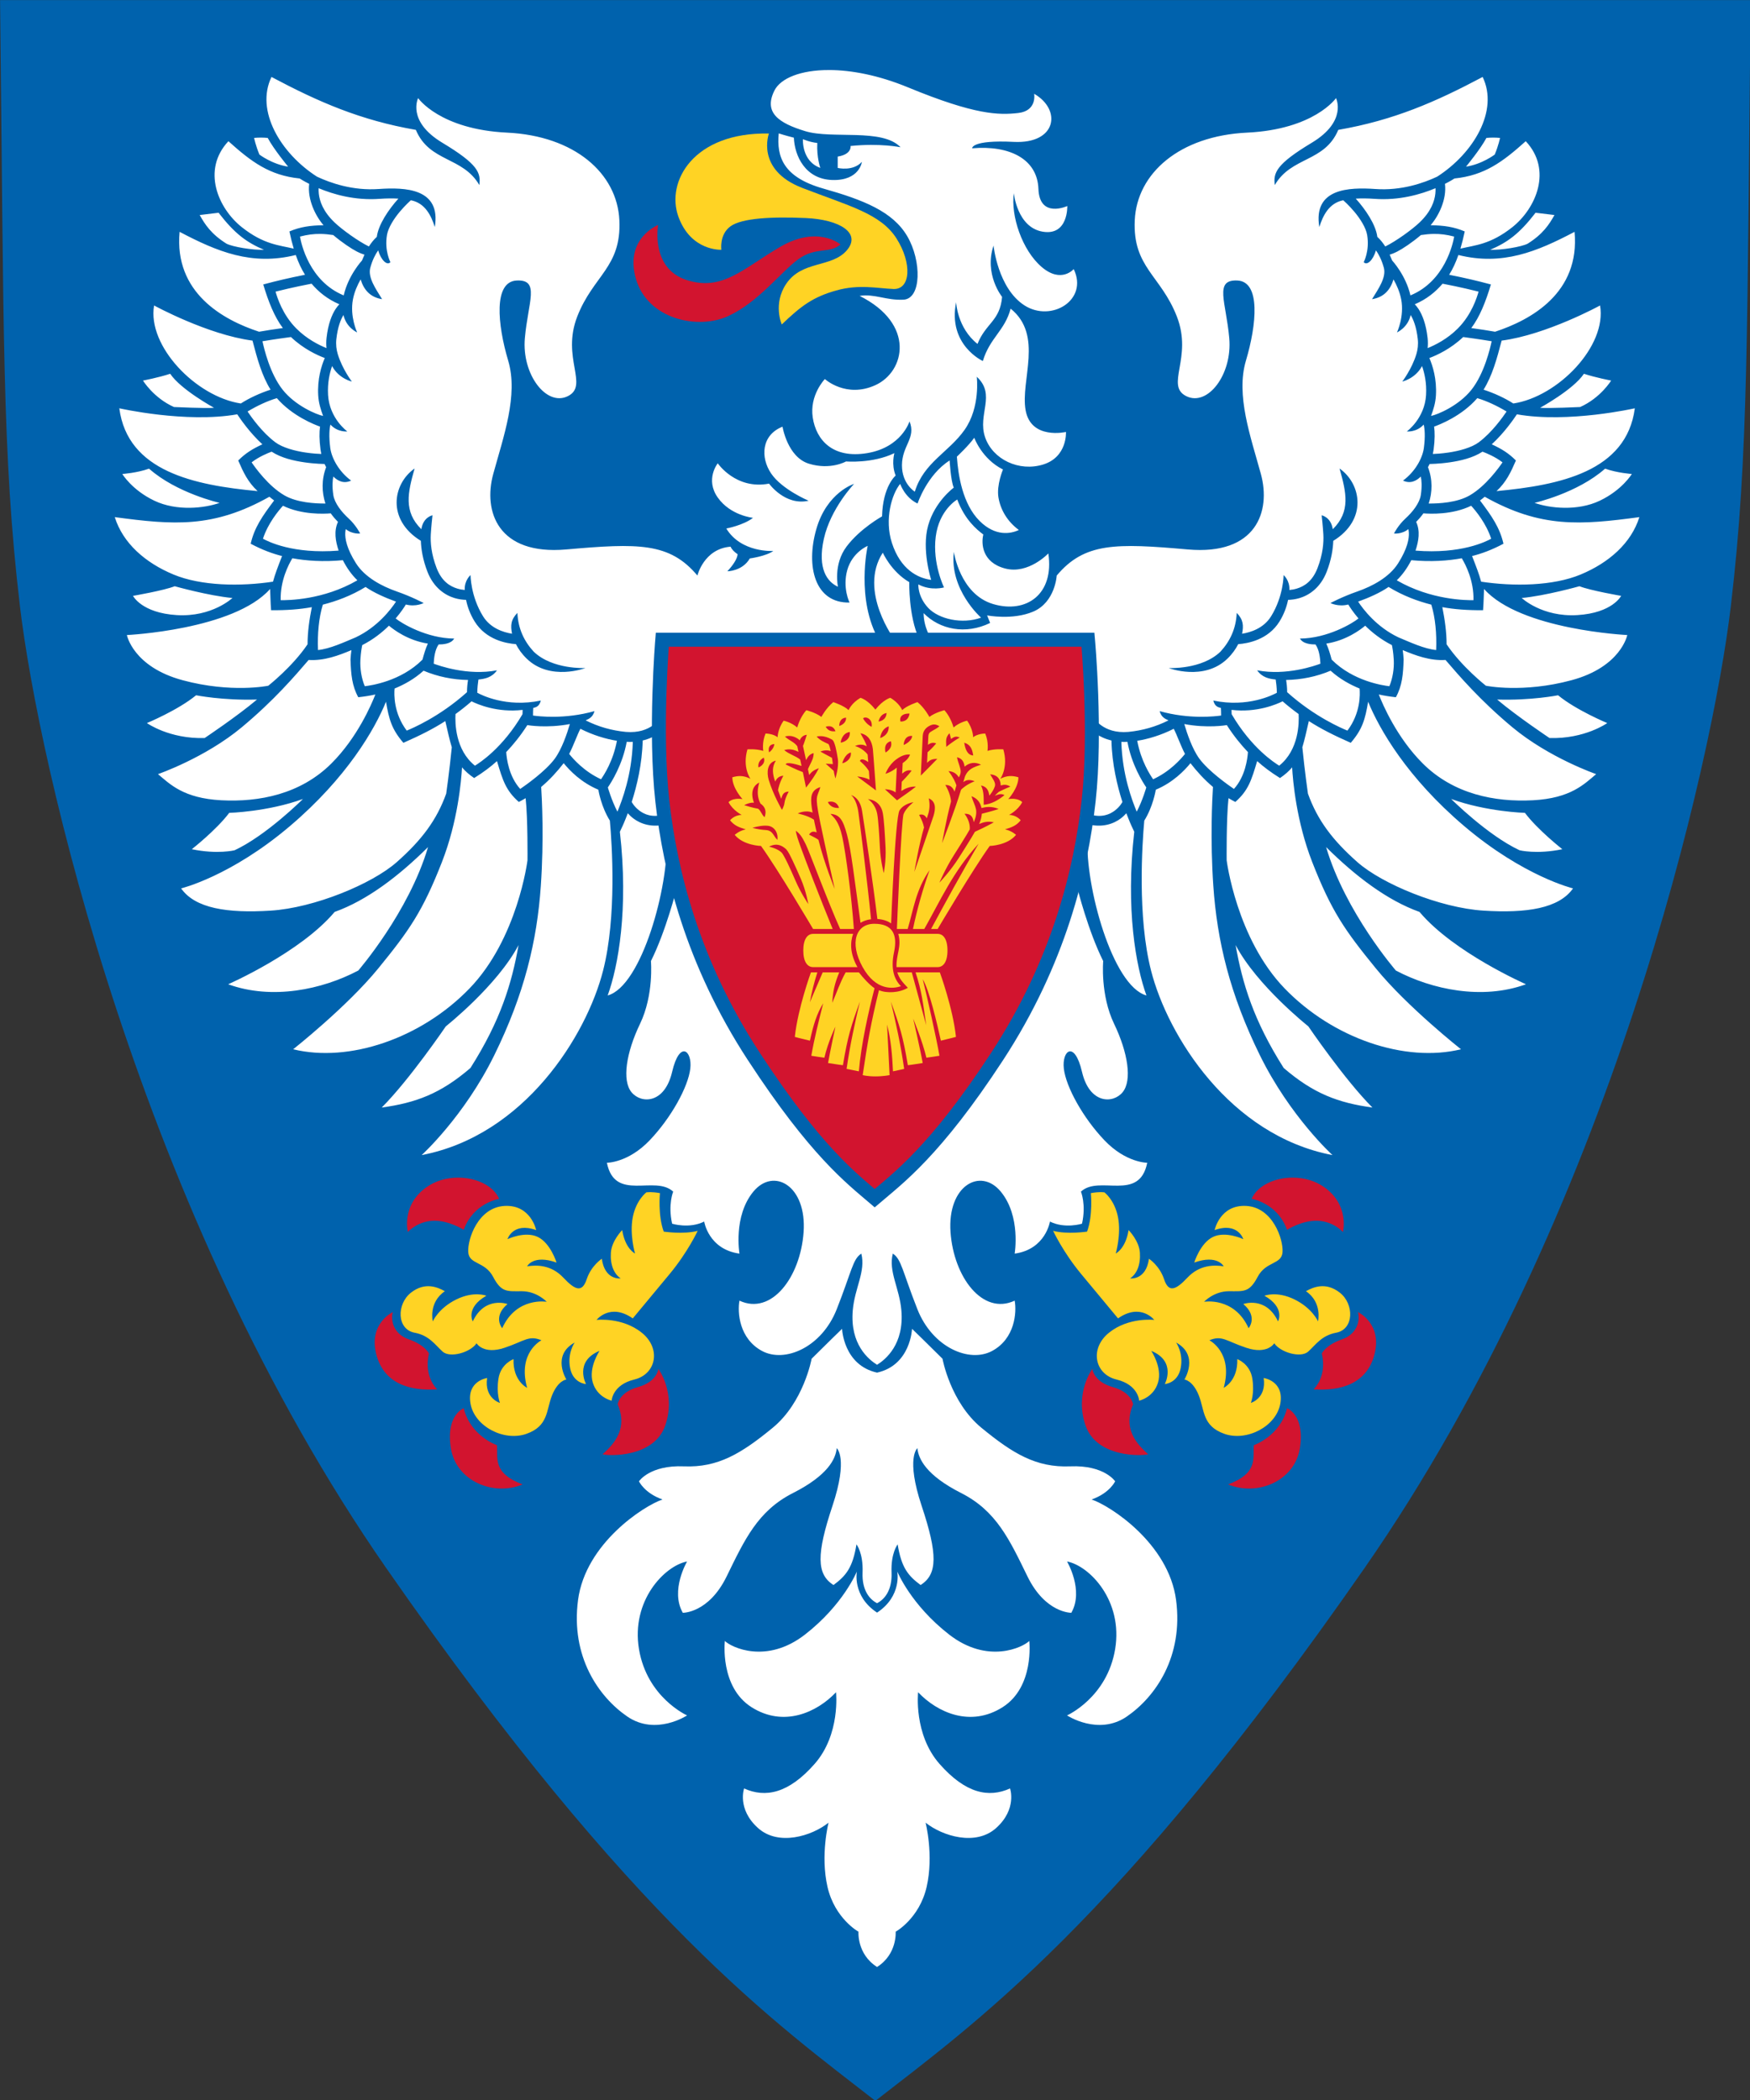 <?xml version="1.0" encoding="UTF-8" standalone="no"?>
<svg
   xmlns:dc="http://purl.org/dc/elements/1.1/"
   xmlns:cc="http://creativecommons.org/ns#"
   xmlns:rdf="http://www.w3.org/1999/02/22-rdf-syntax-ns#"
   xmlns:svg="http://www.w3.org/2000/svg"
   xmlns="http://www.w3.org/2000/svg"
   xmlns:sodipodi="http://sodipodi.sourceforge.net/DTD/sodipodi-0.dtd"
   xmlns:inkscape="http://www.inkscape.org/namespaces/inkscape"
   width="500"
   height="600"
   viewBox="0 0 132.292 158.75"
   version="1.1"
   id="svg847"
   sodipodi:docname="akureyri.svg"
   inkscape:version="1.0.2 (e86c870879, 2021-01-15, custom)">
  <rect x="0" y="0" width="132.292" height="158.75" fill="#333333" stroke="none"/>
  <defs
     id="defs841" />
  <sodipodi:namedview
     id="base"
     pagecolor="#ffffff"
     bordercolor="#666666"
     borderopacity="1.0"
     inkscape:pageopacity="0.0"
     inkscape:pageshadow="2"
     inkscape:zoom="0.98994949"
     inkscape:cx="84.948524"
     inkscape:cy="170.27699"
     inkscape:document-units="px"
     inkscape:current-layer="layer1"
     inkscape:document-rotation="0"
     showgrid="false"
     inkscape:snap-smooth-nodes="true"
     inkscape:showpageshadow="false"
     borderlayer="true"
     units="px"
     inkscape:window-width="1920"
     inkscape:window-height="1017"
     inkscape:window-x="-8"
     inkscape:window-y="-4"
     inkscape:window-maximized="1"
     inkscape:snap-global="false" />
  <g
     inkscape:label="Layer 1"
     inkscape:groupmode="layer"
     id="layer1"
     transform="translate(-18.065,-24.228)">
    <g
       id="g1944"
       transform="matrix(0.805,0,0,0.805,3.528,4.732)"
       style="stroke-width:1.243">
      <path
         style="font-variation-settings:normal;opacity:1;vector-effect:none;fill:#0062ad;fill-opacity:1;stroke:none;stroke-width:0.329;stroke-linecap:butt;stroke-linejoin:miter;stroke-miterlimit:4;stroke-dasharray:none;stroke-dashoffset:0;stroke-opacity:1;stop-color:#000000;stop-opacity:1"
         d="m 18.065,24.228 c 0.359,31.12 0.17,42.573 1.867,56.93 1.706,14.428 11.162,56.892 34.407,90.331 23.246,33.438 36.853,42.931 45.924,50.016 9.071,-7.084 22.679,-16.577 45.924,-50.016 23.246,-33.438 32.702,-75.902 34.407,-90.331 1.697,-14.356 1.508,-25.81 1.867,-56.93 z"
         id="path868"
         sodipodi:nodetypes="csscsscc" />
      <path
         id="path1351"
         style="font-variation-settings:normal;opacity:1;vector-effect:none;fill:#ffffff;fill-opacity:1;stroke:none;stroke-width:1.243;stroke-linecap:butt;stroke-linejoin:miter;stroke-miterlimit:4;stroke-dasharray:none;stroke-dashoffset:0;stroke-opacity:1;stop-color:#000000;stop-opacity:1"
         d="m 362.002,116.209 c -10.093,-0.031 -17.251,2.895 -19.434,7.281 -3.88,7.798 1.484,11.518 10.984,14.396 9.501,2.879 27.275,-1.137 33.715,5.682 0,0 -7.268,-1.515 -17.715,-0.443 0,0 0.537,2.946 -4.553,3.75 v 4.018 c 0,0 5.358,1.34 8.572,-2.143 0,0 -0.804,6.696 -10.447,6.428 -9.643,-0.268 -13.392,-8.571 -13.66,-15 -3.214,-0.804 -5.357,-1.518 -5.357,-1.518 -0.804,8.304 1.606,15.537 15.803,19.555 14.196,4.018 24.593,8.107 29.732,16.875 5.14,8.768 5.068,22.175 -1.34,22.5 -6.137,0.311 -10.32,-2.191 -15.535,-1.34 19.821,9.911 16.143,26.785 5.625,31.607 -10.399,4.768 -17.945,-2.143 -17.945,-2.143 0,0 -5.512,5.696 -4.287,13.66 1.225,7.964 7.08,14.624 19.287,12.59 12.207,-2.034 15,-11.25 15,-11.25 2.411,5.893 -2.657,8.543 -2.68,15.535 -0.023,6.637 4.555,9.375 4.555,9.375 3.214,-10.446 12.053,-13.929 17.678,-21.965 5.625,-8.036 4.285,-18.75 4.285,-18.75 6.964,6.429 0.16,13.305 2.947,21.43 2.708,7.893 12.054,12.321 20.625,9.643 8.571,-2.679 8.035,-11.518 8.035,-11.518 0,0 -12.411,2.896 -14.305,-7.711 -1.894,-10.607 6.44,-26.516 -5.303,-35.986 -2.103,7.871 -7.355,10.296 -9.85,18.562 0,0 -12.501,-5.684 -9.471,-20.836 0,0 0.379,9.091 7.576,14.773 2.956,-7.403 7.983,-8.112 8.713,-16.666 0,0 -6.441,-7.956 -3.031,-18.184 0,0 1.516,15.152 10.986,21.213 9.47,6.061 22.729,-1.893 17.426,-12.879 0,0 -4.41,5.204 -11.365,-0.758 -6.955,-5.961 -10.986,-18.182 -9.85,-26.137 0,0 1.137,12.121 10.229,13.637 9.091,1.515 8.713,-9.092 8.713,-9.092 0,0 -9.85,4.546 -10.229,-6.061 -0.379,-10.607 -10.228,-15.531 -23.486,-14.395 0,0 -0.379,-3.031 14.773,-2.273 15.152,0.758 17.046,-11.365 7.197,-17.047 0,0 1.137,6.061 -5.682,6.818 -6.819,0.758 -15.153,0.759 -39.018,-9.09 -10.441,-4.309 -20.066,-6.122 -27.916,-6.146 z m -34.967,168.906 c -9.47,0.758 -11.752,10.229 -11.752,10.229 -9.849,-11.743 -20.991,-11.494 -46.463,-9.248 -24.273,2.14 -29.501,-13.517 -25.889,-26.729 3.613,-13.211 8.949,-27.906 5.303,-40.164 -3.803,-12.783 -5.303,-28.031 3.031,-28.41 8.334,-0.379 4.009,7.548 2.873,20.428 -1.136,12.879 7.668,24.337 15.244,20.549 7.576,-3.788 -2.374,-13.56 3.318,-28.197 5.692,-14.637 15.687,-17.452 14.93,-34.119 -0.758,-16.668 -15.911,-29.926 -39.775,-31.062 -23.865,-1.136 -31.541,-12.23 -31.541,-12.23 0,0 -4.118,8.176 8.57,15.805 12.688,7.629 13.682,10.662 13.125,15 -5.909,-10.17 -17.654,-8.027 -22.5,-19.555 -19.661,-3.406 -34.549,-9.925 -51.156,-18.75 l 2.1e-4,1e-4 c -5.778,11.969 3.231,27.053 16.109,35.328 4.742,2.235 12.727,5.049 21.936,4.375 9.288,-0.626 22.11,-0.286 19.828,13.486 -1.258,-4.044 -3.459,-8.541 -8.48,-9.49 -0.089,0.077 -1.907,1.661 -3.906,4.035 -2.049,2.433 -4.127,5.652 -4.562,8.268 -0.938,5.628 1.219,9.623 1.219,9.623 -1.145,1.324 -3.316,-0.652 -4.342,-4.174 -0.962,1.388 -2.043,3.387 -2.811,6.236 -0.848,3.448 1.924,7.34 4.207,11.062 -4.165,-0.663 -6.457,-3.241 -7.609,-7.01 -1.104,1.951 -2.208,4.384 -2.725,7.072 -1.171,6.087 1.494,11.723 1.494,11.723 0,0 -3.877,-1.708 -4.844,-6.17 -0.942,1.523 -2.041,4.136 -2.527,8.51 -0.22,1.985 0.019,3.77 0.5,5.357 l 0.002,0.002 v 0.002 c 1.598,5.273 4.99,9.709 4.99,9.709 0,0 -4.606,-1.007 -7.004,-5.488 -0.881,2.492 -1.667,5.979 -1.426,10.209 0.48,8.405 6.824,12.959 6.824,12.959 0,0 -3.431,0.378 -5.988,-2.441 -0.366,1.55 -0.6,4.166 -0.047,8.373 0.534,3.684 3.134,8.356 7.379,11.479 -2.535,1.198 -4.649,0.2 -6.301,-1.428 -0.288,1.359 -0.466,3.438 -0.008,6.529 0.429,2.893 2.937,6.052 5.479,8.371 2.541,2.319 4.041,5.277 4.041,5.277 0,0 -2.816,0.341 -5.102,-1.559 -0.084,0.352 -0.152,0.776 -0.18,1.285 -0.111,2.075 0.474,5.581 3.816,10.852 3.135,4.943 9.132,8.123 14.432,9.965 5.299,1.842 9.533,4.102 9.533,4.102 0,0 -2.748,1.436 -6.309,0.52 -0.572,0.944 -1.746,2.752 -3.615,4.938 2.06,1.721 11.047,7.074 20.738,7.129 -1.112,1.976 -4.19,2.083 -5.516,2.088 -1.333,1.97 -1.629,4.696 -1.736,6.818 1.839,0.688 12.048,4.342 22.422,2.348 -1.785,2.53 -4.213,3.027 -6.574,3.262 -0.174,1.177 -0.376,2.797 -0.412,4.689 1.336,0.726 10.204,5.335 22.521,2.76 -0.523,2.047 -1.617,2.367 -2.695,2.629 -0.041,0.798 -0.076,1.761 -0.072,2.686 2.034,0.285 11.244,1.406 21.783,-1.564 -0.616,2.218 -1.974,2.733 -3.133,3.275 4.537,2.281 9.212,3.595 14.258,4.092 4.563,0.37 7.521,-0.898 9.412,-2.207 1.891,-1.309 2.598,-2.555 2.598,-2.555 l -0.605,5.434 c -1.37,0.949 -3.195,1.832 -5.451,2.367 -0.185,8.35 -2.085,16.178 -3.885,21.787 0.045,0.087 0.861,1.659 2.686,3.041 1.876,1.421 4.598,2.588 8.924,1.387 l 0.938,3.375 c -5.317,1.477 -9.429,-0.046 -11.973,-1.973 -0.791,-0.599 -1.435,-1.234 -1.969,-1.834 -1.03,2.744 -1.826,4.471 -1.826,4.471 l -0.98,2.086 c 3.12,27.463 -0.603,47.785 -4.322,58.014 12.095,-3.293 21.781,-39.044 20.867,-55.725 l 3.57,17.824 c 0,0 -3.75,15.001 -9.107,25.715 0,0 1.065,11.997 -3.859,22.225 -4.924,10.228 -6.439,20.077 -3.029,24.244 3.409,4.167 11.743,4.167 14.395,-7.197 2.652,-11.364 7.197,-7.576 6.439,-1.137 -0.758,6.44 -6.753,17.375 -14.395,25.381 -7.642,8.006 -15.152,7.955 -15.152,7.955 2.798,14.036 16.996,4.192 23.486,10.227 0,0 -1.894,4.547 -0.379,11.365 0,0 6.06,1.894 11.363,-0.758 0,0 1.515,9.848 12.5,11.363 0,0 -2.272,-13.258 4.926,-21.971 7.197,-8.713 18.983,-2.132 17.803,14.395 -1.136,15.91 -11.364,29.547 -22.729,24.244 -0.758,4.167 -0.107,13.438 7.955,17.805 8.09,4.382 21.175,-1.213 26.518,-14.773 5.342,-13.561 5.682,-17.805 8.713,-19.699 1.607,6.323 -2.342,12.126 -3.031,20.078 -1.044,12.052 5.579,17.424 8.609,19.318 3.03,-1.894 9.653,-7.266 8.609,-19.318 -0.689,-7.952 -4.638,-13.755 -3.031,-20.078 3.03,1.894 3.371,6.138 8.713,19.699 5.342,13.561 18.426,19.155 26.516,14.773 8.063,-4.367 8.713,-13.638 7.955,-17.805 -11.364,5.303 -21.592,-8.334 -22.729,-24.244 -1.18,-16.526 10.607,-23.107 17.805,-14.395 7.197,8.713 4.924,21.971 4.924,21.971 10.985,-1.515 12.502,-11.363 12.502,-11.363 5.303,2.652 11.363,0.758 11.363,0.758 1.515,-6.819 -0.379,-11.365 -0.379,-11.365 6.491,-6.035 20.688,3.81 23.486,-10.227 0,0 -7.511,0.051 -15.152,-7.955 -7.642,-8.005 -13.637,-18.941 -14.395,-25.381 -0.758,-6.44 3.788,-10.228 6.439,1.137 2.652,11.364 10.985,11.364 14.395,7.197 3.409,-4.167 1.895,-14.016 -3.029,-24.244 -4.925,-10.228 -3.859,-22.225 -3.859,-22.225 C 453.725,421.251 449.975,406.25 449.975,406.25 l 3.57,-17.824 c -0.914,16.68 8.772,52.432 20.867,55.725 -3.719,-10.228 -7.442,-30.55 -4.322,-58.014 l -0.98,-2.086 c -4e-5,0 -0.796,-1.727 -1.826,-4.471 -0.533,0.6 -1.178,1.235 -1.969,1.834 -2.544,1.927 -6.656,3.449 -11.973,1.973 l 0.938,-3.375 c 4.326,1.202 7.048,0.034 8.924,-1.387 1.824,-1.382 2.641,-2.954 2.686,-3.041 -1.8,-5.609 -3.7,-13.438 -3.885,-21.787 -2.256,-0.535 -4.081,-1.419 -5.451,-2.367 l -0.605,-5.434 c 0,0 0.707,1.246 2.598,2.555 1.891,1.309 4.849,2.577 9.412,2.207 5.046,-0.497 9.721,-1.811 14.258,-4.092 -1.159,-0.543 -2.517,-1.058 -3.133,-3.275 10.54,2.971 19.749,1.85 21.783,1.564 0.004,-0.925 -0.03,-1.887 -0.072,-2.686 -1.078,-0.262 -2.173,-0.582 -2.695,-2.629 12.317,2.575 21.185,-2.034 22.521,-2.76 -0.034,-1.892 -0.238,-3.513 -0.412,-4.689 -2.361,-0.235 -4.789,-0.732 -6.574,-3.262 10.374,1.995 20.582,-1.659 22.422,-2.348 -0.107,-2.122 -0.403,-4.849 -1.736,-6.818 -1.326,-0.005 -4.404,-0.112 -5.516,-2.088 9.692,-0.055 18.678,-5.408 20.738,-7.129 -1.869,-2.185 -3.043,-3.993 -3.615,-4.938 -3.561,0.917 -6.309,-0.52 -6.309,-0.52 0,0 4.234,-2.26 9.533,-4.102 5.299,-1.842 11.297,-5.022 14.432,-9.965 3.342,-5.27 3.927,-8.777 3.816,-10.852 -0.026,-0.509 -0.096,-0.933 -0.18,-1.285 -2.285,1.899 -5.102,1.559 -5.102,1.559 0,0 1.5,-2.958 4.041,-5.277 2.541,-2.319 5.05,-5.478 5.479,-8.371 0.458,-3.091 0.282,-5.17 -0.008,-6.529 -1.652,1.628 -3.766,2.625 -6.301,1.428 4.245,-3.123 6.845,-7.794 7.379,-11.479 0.554,-4.207 0.319,-6.823 -0.047,-8.373 -2.558,2.819 -5.988,2.441 -5.988,2.441 0,0 6.344,-4.554 6.824,-12.959 0.242,-4.23 -0.545,-7.717 -1.426,-10.209 -2.398,4.482 -7.004,5.488 -7.004,5.488 0,0 3.392,-4.436 4.99,-9.709 v -0.002 l 0.002,-0.002 c 0.481,-1.587 0.721,-3.372 0.5,-5.357 -0.486,-4.374 -1.586,-6.987 -2.527,-8.51 -0.967,4.462 -4.844,6.17 -4.844,6.17 0,0 2.665,-5.636 1.494,-11.723 -0.517,-2.688 -1.62,-5.121 -2.725,-7.072 -1.152,3.769 -3.444,6.347 -7.609,7.01 2.283,-3.723 5.055,-7.615 4.207,-11.062 -0.767,-2.85 -1.848,-4.849 -2.811,-6.236 -1.026,3.521 -3.197,5.498 -4.342,4.174 0,0 2.157,-3.995 1.219,-9.623 -0.436,-2.616 -2.513,-5.834 -4.562,-8.268 -2,-2.375 -3.817,-3.958 -3.906,-4.035 -5.021,0.95 -7.222,5.447 -8.48,9.49 -2.282,-13.773 10.54,-14.112 19.828,-13.486 9.208,0.674 17.194,-2.14 21.936,-4.375 12.878,-8.275 21.887,-23.359 16.109,-35.328 -16.607,8.826 -31.499,15.344 -51.16,18.75 -4.846,11.528 -16.591,9.385 -22.5,19.555 -0.557,-4.338 0.437,-7.371 13.125,-15 12.688,-7.629 8.57,-15.805 8.57,-15.805 0,0 -7.676,11.094 -31.541,12.23 -23.865,1.136 -39.018,14.395 -39.775,31.062 -0.758,16.668 9.237,19.482 14.93,34.119 5.692,14.637 -4.258,24.409 3.318,28.197 7.576,3.788 16.381,-7.669 15.244,-20.549 -1.136,-12.879 -5.461,-20.807 2.873,-20.428 8.334,0.379 6.834,15.627 3.031,28.41 -3.646,12.258 1.69,26.953 5.303,40.164 3.613,13.211 -1.615,28.869 -25.889,26.729 -25.472,-2.246 -36.614,-2.495 -46.463,9.248 0,0 -0.519,9.468 -8.328,12.781 -7.349,3.118 -16.338,1.34 -16.338,1.34 l 1.07,2.678 c -8.744,4.25 -17.865,2.329 -23.57,-3.482 0,5.089 2.678,9.107 2.678,9.107 h -4.285 c -3.75,-8.036 -3.482,-20.09 -3.482,-20.09 -6.429,-3.75 -9.375,-10.445 -9.375,-10.445 -8.839,13.661 4.328,31.07 4.328,31.07 h -5.668 c -8.304,-14.464 -4.018,-33.48 -4.018,-33.48 0,0 -5.461,2.245 -7.232,8.57 -1.771,6.326 0.805,11.518 0.805,11.518 -12.321,0.268 -15.537,-12.857 -11.787,-25.982 3.75,-13.125 13.393,-16.07 13.393,-16.07 0,0 -8.325,8.703 -10.713,19.488 -2.361,10.662 1.267,15.289 4.996,16.959 0,0 -1.731,-7.854 3.039,-14.215 4.821,-6.429 12.59,-10.715 12.59,-10.715 0.268,-10.714 4.82,-14.465 4.82,-14.465 -1.607,-4.018 -0.445,-7.945 -0.445,-7.945 -7.768,3.75 -17.143,2.945 -17.143,2.945 0,0 -5.482,3.14 -13.125,0.805 -7.643,-2.335 -9.375,-13.125 -9.375,-13.125 -7.5,2.946 -7.893,10.911 -4.02,16.607 3.874,5.696 13.262,9.629 13.262,9.629 -8.334,1.894 -14.016,-6.061 -14.016,-6.061 -11.743,2.273 -18.184,-7.197 -18.184,-7.197 0,0 -4.546,5.681 0,12.121 4.546,6.44 12.502,7.199 12.502,7.199 -3.409,2.652 -9.471,3.787 -9.471,3.787 5.303,8.713 16.668,7.955 16.668,7.955 -2.652,1.894 -8.334,2.652 -8.334,2.652 -2.652,4.546 -7.955,4.545 -7.955,4.545 1.993,-2.129 3.499,-4.376 3.638,-6.046 -1.117,-0.747 -2.011,-1.606 -2.501,-2.666 z M 160.613,140.152 c -0.794,-8e-4 -1.591,0.037 -2.42,0.115 0,0 0.536,2.678 1.875,5.893 0,0 4.476,3.429 10.178,4.287 0,0 -5.09,-6.162 -7.232,-10.18 -0.815,-0.075 -1.606,-0.114 -2.4,-0.115 z m 436.672,0 c -0.794,8.1e-4 -1.584,0.04 -2.398,0.115 -2.143,4.018 -7.232,10.18 -7.232,10.18 5.702,-0.858 10.178,-4.287 10.178,-4.287 1.339,-3.214 1.875,-5.893 1.875,-5.893 -0.829,-0.078 -1.628,-0.116 -2.422,-0.115 z m -244.607,0.562 c 0,0 -0.534,7.767 6.162,10.178 0,0 -1.34,-3.751 -1.072,-8.84 -2.679,-0.268 -5.09,-1.338 -5.09,-1.338 z m -203.592,0.713 c -9.553,10.216 -3.612,23.813 4.711,30.438 7.828,6.231 13.362,6.412 18.434,7.635 -0.566,-1.901 -1.068,-3.923 -1.529,-6.092 3.858,-1.631 7.333,-2.129 12.1,-2.205 -2.873,-3.287 -5.77,-9.178 -5.09,-14.66 -1.883,-0.954 -2.904,-1.598 -3.377,-1.904 -10.669,-1.087 -17.133,-5.914 -25.248,-13.211 z m 459.729,0 c -8.115,7.297 -14.579,12.124 -25.248,13.211 -0.473,0.307 -1.493,0.95 -3.377,1.904 0.68,5.482 -2.217,11.373 -5.09,14.66 4.767,0.076 8.242,0.575 12.1,2.205 -0.462,2.169 -0.964,4.191 -1.529,6.092 5.072,-1.223 10.605,-1.404 18.434,-7.635 8.323,-6.625 14.264,-20.221 4.711,-30.438 z m -427.758,16.654 c -0.026,0.56 -0.019,1.192 0.061,1.936 0.291,2.662 1.492,6.289 5.574,10.193 2.79,2.645 8.372,6.651 12.17,8.523 0.85,-1.269 1.589,-2.282 2.812,-3.4 0.559,-4.395 4.218,-9.753 7.65,-13.557 -1.94,-0.116 -4.138,-0.107 -6.666,0.078 -8.732,0.639 -16.381,-1.585 -21.602,-3.773 z m 395.787,0 c -5.221,2.189 -12.869,4.412 -21.602,3.773 -2.528,-0.185 -4.726,-0.194 -6.666,-0.078 3.432,3.803 7.091,9.161 7.65,13.557 1.223,1.119 1.962,2.132 2.812,3.4 3.798,-1.873 9.38,-5.879 12.17,-8.523 4.082,-3.905 5.283,-7.532 5.574,-10.193 0.083,-0.743 0.087,-1.376 0.061,-1.936 z m -431.24,8.703 c -2.143,0.268 -6.697,0.805 -6.697,0.805 1.888,3.388 4.108,6.776 9.512,10.164 2.295,1.147 9.32,2.302 13.256,2.156 -6.209,-2.668 -10.36,-5.722 -16.07,-13.125 z m 466.693,0 c -5.71,7.403 -9.862,10.457 -16.07,13.125 3.936,0.146 10.961,-1.009 13.256,-2.156 5.404,-3.388 7.623,-6.776 9.512,-10.164 0,0 -4.554,-0.537 -6.697,-0.805 z m -480.508,6.764 c -1.986,21.604 15.383,31.207 28.16,35.396 2.659,-0.46 5.237,-0.871 8.428,-1.299 -3.028,-4.039 -5.117,-9.346 -6.947,-15.451 5.007,-1.344 9.027,-2.278 14.799,-3.434 -1.321,-2.105 -2.381,-4.431 -3.277,-7.006 -15.591,3.88 -27.807,-1.173 -41.162,-8.207 z m 494.322,0 c -13.355,7.034 -25.571,12.087 -41.162,8.207 -0.896,2.575 -1.957,4.9 -3.277,7.006 5.772,1.155 9.792,2.09 14.799,3.434 -1.831,6.105 -3.919,11.412 -6.947,15.451 3.19,0.428 5.768,0.839 8.428,1.299 12.777,-4.189 30.146,-13.793 28.16,-35.396 z m -444.383,0.734 c -2.387,-0.035 -4.667,0.258 -7.281,0.943 0.423,2.476 3.281,15.827 15.496,20.844 1.634,-7.182 6.475,-12.357 6.475,-12.357 0.322,-0.702 0.597,-1.416 0.887,-2.07 -0.666,-0.202 -1.568,-0.536 -2.723,-1.125 -1.854,-0.947 -5.27,-3.205 -8.346,-5.83 -1.606,-0.245 -3.076,-0.383 -4.508,-0.404 z m 394.443,0 c -1.432,0.021 -2.902,0.159 -4.508,0.404 -3.076,2.625 -6.492,4.883 -8.346,5.83 -1.154,0.589 -2.056,0.923 -2.723,1.125 0.29,0.654 0.564,1.368 0.887,2.07 0,0 4.841,5.176 6.475,12.357 12.215,-5.017 15.073,-18.368 15.496,-20.844 -2.614,-0.685 -4.894,-0.979 -7.281,-0.943 z m -397.617,17.637 c -1.047,0.198 -6.454,1.231 -12.762,2.814 0.611,2.155 2.485,8.139 7.301,13.006 3.743,3.783 8.096,5.939 10.754,7.01 -0.117,-1.138 -0.128,-2.339 0.014,-3.605 0.561,-5.046 1.912,-8.269 3.219,-10.268 0.471,-0.72 0.916,-1.235 1.328,-1.66 -4.189,-1.77 -7.402,-4.401 -9.854,-7.297 z m 400.789,0 c -2.452,2.896 -5.664,5.526 -9.854,7.297 0.412,0.425 0.857,0.94 1.328,1.66 1.306,1.998 2.658,5.222 3.219,10.268 0.14,1.267 0.131,2.468 0.014,3.605 2.658,-1.07 7.011,-3.227 10.754,-7.01 4.816,-4.867 6.69,-10.851 7.301,-13.006 -6.308,-1.584 -11.715,-2.616 -12.762,-2.814 z m -456.598,7.723 c -2.469,14.347 14.812,32.303 30.736,34.732 3.026,-1.951 6.899,-3.712 10.545,-4.893 -3.079,-4.975 -4.699,-10.845 -6.404,-17.391 -15.879,-2.062 -34.877,-12.449 -34.877,-12.449 z m 512.408,0 c 0,0 -18.998,10.388 -34.877,12.449 -1.706,6.545 -3.325,12.416 -6.404,17.391 3.646,1.181 7.519,2.942 10.545,4.893 15.924,-2.429 33.205,-20.385 30.736,-34.732 z m -463.902,11.182 c -1.068,0.141 -5.516,0.733 -10.096,1.494 0.534,2.467 2.584,11.393 7.139,17.162 4.469,5.661 11.991,8.831 14.344,9.303 -0.823,-2.255 -1.573,-4.53 -1.729,-7.258 -0.329,-5.752 1.076,-10.354 2.322,-13.262 -2.737,-1.028 -7.604,-3.268 -11.98,-7.439 z m 415.396,0 c -4.377,4.171 -9.244,6.412 -11.98,7.439 1.247,2.908 2.651,7.51 2.322,13.262 -0.156,2.728 -0.905,5.003 -1.729,7.258 2.353,-0.472 9.875,-3.642 14.344,-9.303 4.554,-5.769 6.605,-14.695 7.139,-17.162 -4.58,-0.761 -9.027,-1.353 -10.096,-1.494 z m -458.188,13.016 c -4.018,1.339 -9.643,2.41 -9.643,2.41 0,0 3.748,6.161 10.98,9.375 0,0 11.251,0.535 14.197,0.268 0,0 -11.785,-6.428 -15.535,-12.053 z m 500.979,0 c -3.75,5.625 -15.535,12.053 -15.535,12.053 2.946,0.268 14.197,-0.268 14.197,-0.268 7.232,-3.214 10.98,-9.375 10.98,-9.375 0,0 -5.625,-1.071 -9.643,-2.41 z m -463.184,8.643 c -3.327,0.985 -6.869,2.631 -10.385,4.734 1.35,1.983 5.124,7.362 9.826,10.889 2.568,1.926 7.004,3.098 10.754,3.646 2.598,0.38 4.415,0.472 5.549,0.51 -0.108,-0.51 -0.204,-1.035 -0.277,-1.588 -0.463,-3.52 -0.439,-6.133 -0.172,-8.109 -1.742,-0.613 -9.745,-3.664 -15.295,-10.082 z m 425.387,0 c -5.55,6.419 -13.553,9.469 -15.295,10.082 0.267,1.976 0.293,4.589 -0.17,8.109 -0.073,0.553 -0.171,1.078 -0.279,1.588 1.133,-0.037 2.951,-0.13 5.549,-0.51 3.75,-0.549 8.185,-1.72 10.754,-3.646 4.702,-3.526 8.477,-8.906 9.826,-10.889 -3.516,-2.104 -7.058,-3.749 -10.385,-4.734 z m -481.219,3.59 c 2.953,22.438 26.645,27.251 49.008,29.348 -3.473,-3.243 -5.033,-6.626 -6.867,-10.848 2.536,-2.536 4.928,-4.054 8.561,-5.732 -4.538,-4.163 -7.957,-9.196 -8.908,-10.633 -18.22,3.223 -41.793,-2.135 -41.793,-2.135 z m 537.053,0 c 0,0 -23.573,5.358 -41.793,2.135 -0.952,1.437 -4.37,6.469 -8.908,10.633 3.633,1.678 6.025,3.197 8.561,5.732 -1.835,4.222 -3.396,7.605 -6.869,10.848 22.362,-2.097 46.056,-6.909 49.01,-29.348 z m -234.084,10.445 c -1.875,2.679 -6.16,6.697 -6.16,6.697 0.455,6.688 2.06,16.799 8.035,22.768 5.57,5.563 11.011,4.617 13.93,3.215 -4.018,-2.946 -6.494,-7.091 -7.232,-11.52 -0.738,-4.429 1.607,-9.91 1.607,-9.91 -7.5,-3.75 -10.18,-11.25 -10.18,-11.25 z m -248.99,4.93 c -1.334,0.493 -4.521,1.787 -7.092,3.789 1.325,1.919 5.936,8.404 11.627,11.699 4.47,2.588 10.966,2.919 14.529,2.887 -1.307,-4.004 -1.423,-8.519 0.258,-12.881 -0.201,-0.364 -0.399,-0.737 -0.58,-1.139 -0.102,-2.3e-4 -3.244,-0.01 -7.195,-0.588 -3.721,-0.545 -8.138,-1.542 -11.547,-3.768 z m 429.096,0 c -3.409,2.225 -7.826,3.223 -11.547,3.768 -3.951,0.578 -7.093,0.588 -7.195,0.588 -0.181,0.402 -0.379,0.775 -0.58,1.139 1.681,4.362 1.565,8.877 0.258,12.881 3.564,0.032 10.059,-0.299 14.529,-2.887 5.691,-3.295 10.302,-9.78 11.627,-11.699 -2.571,-2.002 -5.758,-3.296 -7.092,-3.789 z m -188.834,3.119 c -8.036,5.089 -11.361,15.256 -11.361,15.256 -4.554,-2.143 -6.16,-6.965 -6.16,-6.965 -2.944,3.533 -5.645,12.516 -2.945,20.893 3.042,9.437 9.187,12.532 13.928,13.125 0,0 -3.483,-10.714 -1.072,-19.285 2.411,-8.571 9.076,-13.393 9.076,-13.393 -1.071,-2.411 -1.465,-9.631 -1.465,-9.631 z m -189.598,2.844 c -2.41,8.539 -3.995,15.22 2.393,21.516 0.666,-4.361 3.947,-4.93 3.947,-4.93 0,0 -0.448,3.953 -0.604,6.781 -0.155,2.828 0.143,6.92 2.059,11.9 1.825,4.745 4.762,6.501 7.346,7.285 0.98,0.297 1.886,0.433 2.637,0.488 -0.201,-3.381 2.047,-5.275 2.047,-5.275 0,0 -0.004,7.462 4.434,14.613 2.635,4.245 7.209,5.686 10.275,6.17 -0.568,-2.903 -0.469,-4.937 1.896,-7.389 0.24,5.531 2.346,10.031 5.766,13.738 6.67,6.432 18.34,5.816 18.34,5.816 0,0 -12.44,4.739 -20.77,-3.293 -1.767,-1.704 -2.994,-3.466 -3.861,-5.182 -3.438,-0.24 -10.6,-1.534 -14.623,-8.016 -1.636,-2.636 -2.555,-5.281 -3.047,-7.67 -1.113,-0.029 -2.552,-0.177 -4.113,-0.65 -3.376,-1.024 -7.403,-3.682 -9.596,-9.383 -1.62,-4.213 -2.204,-7.911 -2.307,-10.885 -12.165,-7.467 -9.992,-20.175 -2.219,-25.637 z m 327.768,0 c 7.773,5.461 9.947,18.17 -2.219,25.637 -0.103,2.973 -0.686,6.672 -2.307,10.885 -2.193,5.701 -6.22,8.359 -9.596,9.383 -1.561,0.474 -3.001,0.622 -4.113,0.65 -0.492,2.389 -1.411,5.034 -3.047,7.67 -4.023,6.481 -11.185,7.776 -14.623,8.016 -0.867,1.715 -2.094,3.477 -3.861,5.182 -8.33,8.032 -20.77,3.293 -20.77,3.293 0,0 11.67,0.616 18.34,-5.816 3.419,-3.707 5.525,-8.208 5.766,-13.738 2.366,2.452 2.464,4.486 1.896,7.389 3.066,-0.484 7.64,-1.925 10.275,-6.17 4.437,-7.151 4.434,-14.613 4.434,-14.613 0,0 2.248,1.895 2.047,5.275 0.751,-0.055 1.657,-0.191 2.637,-0.488 2.584,-0.784 5.521,-2.54 7.346,-7.285 1.915,-4.98 2.214,-9.072 2.059,-11.9 -0.155,-2.828 -0.604,-6.781 -0.604,-6.781 0,0 3.282,0.569 3.947,4.93 6.388,-6.295 4.803,-12.977 2.393,-21.516 z m -421.875,0.053 c -4.167,1.515 -9.471,1.895 -9.471,1.895 0,0 3.41,5.681 11.365,9.469 7.955,3.788 17.804,2.652 23.107,0.758 0,0 -15.153,-3.409 -25.002,-12.121 z m 515.982,0 c -9.849,8.713 -25.002,12.121 -25.002,12.121 5.303,1.894 15.152,3.03 23.107,-0.758 7.955,-3.788 11.365,-9.469 11.365,-9.469 0,0 -5.304,-0.379 -9.471,-1.895 z m -473.324,9.951 c -19.881,11.196 -33.993,10.014 -54.799,7.229 2.867,9.193 10.74,16.141 20.791,20.33 9.847,4.104 23.834,4.267 35.281,2.541 0.698,-2.638 1.777,-5.415 3.209,-9.074 -3.467,-0.888 -6.937,-2.152 -11.121,-4.369 1.312,-5.751 4.169,-9.828 8.312,-15.332 -0.572,-0.416 -1.127,-0.86 -1.674,-1.324 z m 430.666,0 c -0.547,0.464 -1.102,0.908 -1.674,1.324 4.143,5.504 7,9.581 8.312,15.332 -4.184,2.217 -7.654,3.481 -11.121,4.369 1.432,3.659 2.511,6.436 3.209,9.074 11.447,1.726 25.434,1.563 35.281,-2.541 10.051,-4.189 17.924,-11.137 20.791,-20.33 -20.806,2.785 -34.917,3.968 -54.799,-7.229 z m -186.926,0.99 c 0,0 -6.429,3.632 -7.625,13.203 -1.196,9.571 2.945,17.945 2.945,17.945 0,0 -4.552,1.34 -9.105,-1.07 0,0 -0.269,4.285 3.48,8.303 3.75,4.018 12.054,5.893 18.75,3.482 0,0 -11.25,-9.91 -9.643,-23.303 0,0 2.144,15 13.93,18.482 11.786,3.482 21.696,-3.483 19.553,-17.947 0,0 -7.035,7.492 -15.268,5.357 -8.232,-2.134 -8.571,-8.84 -7.768,-12.055 -2.421,-1.815 -6.546,-5.255 -9.25,-12.398 z m -238.936,2.205 c -1.596,1.76 -5.367,6.293 -7.088,11.689 1.778,0.973 10.617,5.504 26.811,4.207 -1.128,-3.404 -1.719,-6.942 -0.234,-10.172 -0.902,-0.921 -1.785,-1.93 -2.562,-3.035 -2.345,0.194 -10.243,0.568 -16.926,-2.689 z m 421.057,0 c -6.683,3.257 -14.581,2.883 -16.926,2.689 -0.777,1.105 -1.661,2.114 -2.562,3.035 1.485,3.23 0.893,6.768 -0.234,10.172 16.193,1.297 25.033,-3.234 26.811,-4.207 -1.721,-5.396 -5.492,-9.93 -7.088,-11.689 z m -417.734,18.609 c -1.378,2.283 -4.305,7.949 -4.137,14.85 2.402,0.035 15.003,0.024 27.186,-7.043 -2.021,-1.921 -3.804,-4.458 -5.146,-7.127 -7.028,0.671 -13.047,0.201 -17.902,-0.68 z m 414.412,0 c -4.855,0.881 -10.874,1.351 -17.902,0.68 -1.343,2.669 -3.126,5.206 -5.146,7.127 12.182,7.067 24.784,7.079 27.186,7.043 0.169,-6.9 -2.758,-12.567 -4.137,-14.85 z m -456.105,9.912 c -3.788,1.515 -14.773,3.41 -14.773,3.41 0,0 3.031,6.061 15.531,6.818 12.501,0.758 19.697,-6.061 19.697,-6.061 -8.334,-0.758 -20.455,-4.168 -20.455,-4.168 z m 497.799,0 c 0,0 -12.121,3.41 -20.455,4.168 0,0 7.197,6.818 19.697,6.061 12.501,-0.758 15.531,-6.818 15.531,-6.818 0,0 -10.985,-1.895 -14.773,-3.41 z m -430.158,0.254 c -5.045,3.104 -10.338,5.047 -15.148,6.273 -1.432,4.72 -1.932,10.258 -1.713,16.082 4.19,-0.406 9.207,-2.751 13.375,-4.496 7.733,-3.662 12.478,-9.932 14.275,-12.66 -3.841,-1.382 -7.904,-3.193 -10.789,-5.199 z m 362.518,0 c -2.885,2.007 -6.948,3.817 -10.789,5.199 1.797,2.728 6.542,8.998 14.275,12.66 4.168,1.745 9.185,4.09 13.375,4.496 0.219,-5.824 -0.281,-11.362 -1.713,-16.082 -4.811,-1.227 -10.104,-3.17 -15.148,-6.273 z m -396.348,0.719 c -12.894,14.531 -50.758,16.324 -50.758,16.324 0,0 2.192,11.272 19.756,16.008 17.3,4.665 30.342,1.959 30.342,1.959 0,0 8.598,-6.75 13.932,-14.693 -1.1e-4,-4.284 0.615,-8.646 1.512,-13.162 -4.239,0.783 -8.865,1.126 -14.439,1.094 -0.256,-3.478 -0.184,-4.357 -0.344,-7.529 z m 430.178,0.002 c -0.159,3.17 -0.088,4.051 -0.344,7.527 -5.574,0.033 -10.2,-0.311 -14.439,-1.094 0.897,4.516 1.512,8.879 1.512,13.162 5.334,7.944 13.932,14.693 13.932,14.693 0,0 13.042,2.706 30.342,-1.959 17.563,-4.736 19.756,-16.008 19.756,-16.008 0,0 -37.862,-1.793 -50.758,-16.322 z m -388.066,13.006 c -2.441,2.418 -5.6,4.924 -9.463,6.883 -0.173,0.823 -0.517,2.593 -0.658,5.273 -0.159,3.034 0.381,6.487 1.557,9.295 2.149,-0.259 12.764,-1.724 20.449,-9.424 0.524,-1.988 1.123,-3.958 1.9,-5.68 -7.022,-1.094 -12.071,-4.891 -13.785,-6.348 z m 345.955,0 c -1.714,1.457 -6.763,5.254 -13.785,6.348 0.777,1.722 1.377,3.692 1.9,5.68 7.686,7.699 18.3,9.165 20.449,9.424 1.175,-2.808 1.716,-6.261 1.557,-9.295 -0.141,-2.68 -0.485,-4.45 -0.658,-5.273 -3.862,-1.959 -7.022,-4.464 -9.463,-6.883 z m -359.254,8.656 c -4.482,1.891 -9.679,3.837 -15.162,3.492 -4.874,5.669 -12.239,14.302 -23.693,23.848 -13.034,10.862 -29.688,16.607 -29.688,16.607 4.205,3.504 8.976,8.561 22.436,9.264 13.459,0.703 28.089,-2.162 38.996,-13.027 9.249,-9.213 14.266,-21.045 15.59,-24.457 -1.838,0.401 -3.826,0.731 -6.047,0.973 -2.22,-4.002 -2.594,-8.123 -2.754,-13.383 0.066,-1.247 0.19,-2.333 0.322,-3.316 z m 372.553,0 c 0.132,0.983 0.257,2.07 0.322,3.316 -0.16,5.259 -0.534,9.38 -2.754,13.383 -2.221,-0.241 -4.209,-0.572 -6.047,-0.973 1.324,3.412 6.341,15.244 15.59,24.457 10.907,10.865 25.537,13.73 38.996,13.027 13.459,-0.703 18.231,-5.759 22.436,-9.264 0,0 -16.653,-5.746 -29.688,-16.607 -11.454,-9.545 -18.821,-18.179 -23.695,-23.848 -5.483,0.345 -10.678,-1.602 -15.16,-3.492 z m -346.988,7.295 c -3.231,2.927 -6.882,4.933 -10.273,6.32 -0.188,2.051 -0.372,8.704 4.305,14.91 1.76,-0.713 11.539,-4.794 21.363,-13.619 0.002,-1.63 0.171,-3.138 0.365,-4.324 -5.403,-0.093 -10.784,-1.177 -15.76,-3.287 z m 321.424,0 c -4.976,2.11 -10.357,3.194 -15.76,3.287 0.195,1.186 0.363,2.694 0.365,4.324 9.824,8.825 19.603,12.907 21.363,13.619 4.677,-6.206 4.493,-12.86 4.305,-14.91 -3.391,-1.388 -7.042,-3.394 -10.273,-6.32 z m -402.035,8.707 c -6.44,5.303 -17.426,9.85 -17.426,9.85 0,0 7.956,5.682 20.457,5.303 0,0 11.363,-7.576 18.561,-13.637 -12.122,0.379 -21.592,-1.516 -21.592,-1.516 z m 482.646,0 c 0,0 -9.47,1.894 -21.592,1.516 7.197,6.061 18.561,13.637 18.561,13.637 12.501,0.379 20.457,-5.303 20.457,-5.303 0,0 -10.986,-4.546 -17.426,-9.85 z m -385.025,2.141 c -1.898,1.657 -3.81,3.158 -5.686,4.516 -0.177,3.102 -0.117,12.674 6.883,18.291 1.55,-0.947 9.798,-6.178 16.857,-18.248 0.008,-0.53 0.011,-1.045 0.043,-1.523 -8.965,1.059 -15.973,-1.974 -18.098,-3.035 z m 287.404,0 c -2.125,1.062 -9.133,4.095 -18.1,3.035 0.03,0.478 0.038,0.994 0.045,1.523 7.059,12.07 15.307,17.301 16.857,18.248 7,-5.617 7.06,-15.189 6.883,-18.291 -1.876,-1.358 -3.788,-2.859 -5.686,-4.516 z m -317.719,0.143 c -4.011,9.803 -13.84,26.903 -34.016,44.049 -21.062,17.9 -38.594,22.105 -38.594,22.105 4.978,7.094 16.407,8.855 31.775,7.879 15.368,-0.977 35.86,-9.429 44.643,-17.193 8.783,-7.765 14.116,-14.803 17.525,-24.273 0,0 1.111,-7.725 1.98,-16.432 -0.795,-2.57 -1.44,-5.568 -2.299,-9.275 -4.316,2.771 -8.859,5.057 -14.854,7.707 -4.095,-4.765 -5.09,-8.194 -6.162,-14.566 z m 348.033,0 c -1.072,6.373 -2.067,9.801 -6.162,14.566 -5.994,-2.65 -10.537,-4.936 -14.854,-7.707 -0.858,3.707 -1.504,6.705 -2.299,9.275 0.869,8.707 1.98,16.432 1.98,16.432 3.409,9.47 8.743,16.509 17.525,24.273 8.783,7.765 29.275,16.217 44.643,17.193 15.368,0.977 26.797,-0.785 31.775,-7.879 0,0 -17.531,-4.206 -38.594,-22.105 -20.176,-17.146 -30.004,-34.246 -34.016,-44.049 z m -282.883,7.916 c -8.203,1.546 -14.79,0.423 -15.07,0.373 -2.433,3.812 -5.032,6.981 -7.484,9.557 0.159,2.361 0.934,8.629 4.963,13.064 1.881,-1.293 8.955,-6.233 12.262,-10.742 2.469,-3.366 4.331,-8.855 5.33,-12.252 z m 217.732,0 c 0.999,3.397 2.862,8.886 5.33,12.252 3.307,4.509 10.381,9.449 12.262,10.742 4.029,-4.436 4.804,-10.703 4.963,-13.064 -2.453,-2.576 -5.052,-5.745 -7.484,-9.557 -0.28,0.05 -6.868,1.173 -15.07,-0.373 z m -214,1.672 c -1.187,2.292 -2.352,5.738 -3.975,8.914 1.414,1.786 5.337,6.255 11.285,8.975 1.062,-1.529 4.292,-6.42 5.633,-13.633 -3.826,-0.596 -8.547,-2.003 -12.943,-4.256 z m 210.268,0 c -4.397,2.253 -9.117,3.66 -12.943,4.256 1.341,7.213 4.571,12.104 5.633,13.633 5.948,-2.719 9.871,-7.188 11.285,-8.975 -1.622,-3.176 -2.788,-6.622 -3.975,-8.914 z m -193.85,4.623 c -1.506,8.178 -5.447,14.342 -6.686,16.158 0,0 1.275,4.533 3.389,8.594 1.626,-3.91 5.12,-13.028 5.451,-24.74 -0.689,0.031 -1.406,0.03 -2.154,-0.012 z m 177.432,0 c -0.749,0.042 -1.465,0.043 -2.154,0.012 0.331,11.712 3.825,20.83 5.451,24.74 2.114,-4.061 3.389,-8.594 3.389,-8.594 -1.239,-1.816 -5.18,-7.98 -6.686,-16.158 z m -223.404,6.828 c -2.238,2.008 -4.744,3.926 -8.098,6.01 -1.8,-1.226 -3.187,-2.462 -4.297,-3.789 -0.26,4.657 -1.481,19.152 -7.115,33.551 -6.819,17.425 -11.518,24.173 -22.602,37.748 -11.084,13.575 -30.119,28.604 -30.119,28.604 19.821,4.821 45.292,-3.804 62.43,-21.494 17.138,-17.69 20.607,-45.471 20.607,-45.471 0,0 0.147,-14.637 -0.656,-22.02 -0.781,0.468 -1.586,0.919 -2.422,1.346 -4.59,-4.09 -5.673,-7.578 -7.729,-14.484 z m 269.377,0 c -2.056,6.906 -3.139,10.395 -7.729,14.484 -0.835,-0.426 -1.641,-0.877 -2.422,-1.346 -0.803,7.383 -0.656,22.02 -0.656,22.02 0,0 3.47,27.78 20.607,45.471 17.138,17.69 42.608,26.316 62.43,21.494 0,0 -19.036,-15.029 -30.119,-28.604 -11.084,-13.575 -15.783,-20.323 -22.602,-37.748 -5.634,-14.398 -6.856,-28.893 -7.115,-33.551 -1.11,1.328 -2.497,2.563 -4.297,3.789 -3.353,-2.084 -5.859,-4.002 -8.098,-6.01 z m -245.744,0.74 c -2.251,2.901 -4.867,5.803 -7.979,8.43 0.269,4.231 1.014,18.467 -0.117,34.984 -1.339,19.554 -5.842,38.408 -16.518,60.111 -10.675,21.704 -25.713,35.357 -25.713,35.357 36.429,-6.964 58.392,-42.322 64.285,-65.357 4.91,-19.192 3.14,-45 2.408,-53.166 -3.031,-4.848 -4.003,-10.449 -4.088,-10.965 -6.039,-2.522 -10.154,-6.766 -12.279,-9.395 z m 222.111,0 c -2.125,2.629 -6.241,6.873 -12.279,9.395 -0.085,0.515 -1.057,6.116 -4.088,10.965 -0.732,8.166 -2.501,33.974 2.408,53.166 5.893,23.036 27.857,58.393 64.285,65.357 0,0 -15.037,-13.654 -25.713,-35.357 -10.675,-21.704 -15.178,-40.558 -16.518,-60.111 -1.131,-16.518 -0.387,-30.753 -0.117,-34.984 -3.112,-2.627 -5.728,-5.529 -7.979,-8.43 z m -314.498,12.682 c -12.501,4.546 -26.139,4.926 -26.139,4.926 -4.546,6.061 -13.258,12.879 -13.258,12.879 9.091,1.894 15.152,0.379 15.152,0.379 11.364,-5.303 24.244,-18.184 24.244,-18.184 z m 406.885,0 c 0,0 12.88,12.88 24.244,18.184 0,0 6.061,1.515 15.152,-0.379 0,0 -8.712,-6.818 -13.258,-12.879 0,0 -13.638,-0.38 -26.139,-4.926 z m -362.564,17.047 c -10.308,10.229 -21.599,18.876 -33.104,22.984 -12.148,14.442 -37.729,25.633 -37.729,25.633 15.54,5.641 33.33,1.885 46.107,-4.863 0,0 17.906,-20.647 24.725,-43.754 z m 318.244,0 c 6.818,23.107 24.725,43.754 24.725,43.754 12.778,6.748 30.568,10.505 46.107,4.863 0,0 -25.58,-11.19 -37.729,-25.633 -11.504,-4.109 -22.795,-12.755 -33.104,-22.984 z m -286.172,34.725 c -7.576,14.395 -25.76,28.789 -25.76,28.789 0,0 -12.88,18.94 -22.729,28.789 12.148,-1.681 20.872,-4.919 31.441,-14.016 10.677,-16.812 14.642,-29.937 17.047,-43.562 z m 254.1,0 c 2.404,13.625 6.37,26.75 17.047,43.562 10.569,9.096 19.293,12.335 31.441,14.016 -9.849,-9.849 -22.729,-28.789 -22.729,-28.789 0,0 -18.184,-14.394 -25.76,-28.789 z M 366.553,562.275 c 0,0 -6.062,5.872 -10.797,10.607 0,0 -2.773,15.427 -13.826,24.496 -11.053,9.069 -19.338,14.139 -31.441,13.637 -12.103,-0.502 -15.91,5.303 -15.91,5.303 0,0 1.894,4.169 8.334,6.441 -6.521,2.174 -27.274,15.531 -29.926,35.607 -2.652,20.077 7.304,34.33 17.426,41.289 10.122,6.959 21.213,-0.379 21.213,-0.379 0,0 -14.183,-6.302 -17.047,-23.484 -2.864,-17.183 9.092,-29.547 17.047,-31.062 0,0 -6.061,10.227 -1.516,18.182 0,0 9.153,0.168 15.531,-12.879 6.378,-13.046 11.016,-23.223 23.486,-29.547 12.47,-6.323 15.152,-12.122 15.531,-15.91 0,0 4.167,3.409 -1.516,20.455 -5.682,17.046 -5.682,24.245 0.379,28.033 4.427,-3.278 6.789,-6.133 8.131,-14.395 0,0 2.441,3.027 2.162,10.006 -0.25,6.246 2.485,9.503 5.135,10.828 2.649,-1.325 5.385,-4.582 5.135,-10.828 -0.279,-6.979 2.162,-10.006 2.162,-10.006 1.342,8.262 3.704,11.116 8.131,14.395 6.061,-3.788 6.061,-10.987 0.379,-28.033 -5.682,-17.046 -1.516,-20.455 -1.516,-20.455 0.379,3.788 3.061,9.587 15.531,15.91 12.47,6.323 17.108,16.501 23.486,29.547 6.378,13.047 15.531,12.879 15.531,12.879 4.546,-7.955 -1.516,-18.182 -1.516,-18.182 7.955,1.515 19.911,13.88 17.047,31.062 -2.864,17.183 -17.047,23.484 -17.047,23.484 0,0 11.091,7.338 21.213,0.379 10.122,-6.959 20.077,-21.212 17.426,-41.289 -2.652,-20.077 -23.405,-33.434 -29.926,-35.607 6.44,-2.273 8.334,-6.441 8.334,-6.441 0,0 -3.807,-5.805 -15.91,-5.303 -12.103,0.502 -20.388,-4.568 -31.441,-13.637 -11.053,-9.069 -13.826,-24.496 -13.826,-24.496 -4.735,-4.735 -10.795,-10.607 -10.795,-10.607 0,0 -0.466,12.88 -12.398,15.531 -11.932,-2.652 -12.396,-15.531 -12.396,-15.531 z m 5.238,85.99 c 0,0 -4.734,11.743 -18.371,22.35 -13.637,10.607 -26.137,4.546 -28.41,2.273 0,0 -1.895,16.287 9.469,23.484 11.364,7.197 23.107,1.895 29.926,-5.303 0,0 1.652,14.88 -7.576,25.381 -9.228,10.501 -17.424,12.122 -25,8.713 0,0 -2.576,7.267 4.924,14.016 7.224,6.5 19.014,2.881 25.002,-1.895 0,0 -2.952,11.47 -0.379,22.729 2.573,11.258 10.984,15.91 10.984,15.91 0,0 -0.608,7.954 6.59,12.5 7.197,-4.546 6.59,-12.5 6.59,-12.5 0,0 8.411,-4.652 10.984,-15.91 2.573,-11.258 -0.379,-22.729 -0.379,-22.729 5.987,4.776 17.778,8.395 25.002,1.895 7.5,-6.749 4.924,-14.016 4.924,-14.016 -7.576,3.409 -15.772,1.788 -25,-8.713 -9.228,-10.501 -7.576,-25.381 -7.576,-25.381 6.819,7.197 18.562,12.5 29.926,5.303 11.364,-7.197 9.469,-23.484 9.469,-23.484 -2.273,2.273 -14.773,8.333 -28.41,-2.273 -13.637,-10.607 -18.371,-22.35 -18.371,-22.35 0,0 1.744,8.712 -7.158,14.584 -8.902,-5.872 -7.158,-14.584 -7.158,-14.584 z"
         transform="scale(0.265)"
         sodipodi:nodetypes="csscccccsccssscscsscccscsscsccccccscscscscscsscccsscsssssscscccccccccsccccccccccccccsccccccscccsscccccccccccccccscccccccscccccccssssscccccsscsscscscsscssccccccsssscccccccscccccccscccccccccccccccsscccscccccccccccccccscccccsscccccccscssssssssscsccccccccccscscscsccccscscccscccccccsccccssccccsccccccccccccccccccsccccccccccsscccccsscccccccccccccccccccccccccccccsccccscccccscsccscssscsccscssccccccccccccsccccccccsccccccccccccccssccccccccssccccccccccccccccscsccccsccccccccccscccccscsccccccsscccccccscscsscccccscscscccccccssscccccsccccsccccsccccccccccscccsccsccscsccccccccccccccccccccccccccsccccsccccccccccccccccsccccccccccscccccccccccccsccccscssccccccccsscsccccccccccccccccccccccccsccccsssccccsscscssccccccccccsscscccccsccsccccccccccccccscccssscccsscccsscsccccccccscsscccccsscsccccccscscccccccccccccccccccccccccccccccccccssccsscscccscsccsccccscssccscssccsscccccscscscscscccscscscscsccc" />
      <path
         style="font-variation-settings:normal;opacity:1;vector-effect:none;fill:#d2142f;fill-opacity:1;stroke:#0062ad;stroke-width:1.315;stroke-linecap:butt;stroke-linejoin:miter;stroke-miterlimit:4;stroke-dasharray:none;stroke-dashoffset:0;stroke-opacity:1;stop-color:#000000;stop-opacity:1"
         d="m 88.856,123.438 c 5.811,8.889 9.14,11.413 11.343,13.296 2.203,-1.883 5.677,-4.407 11.489,-13.296 5.811,-8.889 7.879,-17.51 8.602,-24.013 0.719,-6.471 -0.062,-15.134 -0.062,-15.134 H 80.251 c 0,0 -0.716,8.663 0.005,15.15 0.721,6.487 2.789,15.108 8.6,23.997 z"
         id="path870"
         sodipodi:nodetypes="scsscczs" />
      <path
         id="path1211"
         style="font-variation-settings:normal;opacity:1;vector-effect:none;fill:#ffd324;fill-opacity:1;stroke:none;stroke-width:0.329;stroke-linecap:butt;stroke-linejoin:miter;stroke-miterlimit:4;stroke-dasharray:none;stroke-dashoffset:0;stroke-opacity:1;stop-color:#000000;stop-opacity:1"
         d="m 98.862,89.749 c -0.85,0.496 -1.117,1.155 -1.117,1.155 -0.425,-0.425 -1.435,-0.75 -1.435,-0.75 -0.671,0.538 -1.117,1.388 -1.117,1.388 -0.567,-0.425 -1.414,-0.629 -1.414,-0.629 -0.621,0.688 -0.854,1.622 -0.854,1.622 -0.567,-0.496 -1.276,-0.638 -1.276,-0.638 -0.567,0.78 -0.567,1.559 -0.567,1.559 -0.425,-0.354 -1.134,-0.354 -1.134,-0.354 -0.354,0.85 -0.213,1.63 -0.213,1.63 -0.709,-0.213 -1.488,-0.142 -1.488,-0.142 -0.496,1.701 0.284,2.764 0.284,2.764 -0.656,-0.341 -1.181,-0.294 -1.701,-0.142 0,1.025 0.954,2.047 0.954,2.047 -0.992,-0.142 -1.308,0.292 -1.308,0.292 0.417,0.792 1.238,1.196 1.238,1.196 -0.709,0 -1.096,0.504 -1.096,0.504 0.395,0.487 0.794,0.65 1.471,0.851 -0.65,0.142 -1.034,0.517 -1.034,0.517 0.816,1.004 2.469,1.042 2.469,1.042 1.63,2.268 4.89,7.796 4.89,7.796 h 1.839 c -1.078,-2.607 -2.705,-6.846 -2.978,-7.62 -0.273,-0.774 -0.441,-1.229 -0.48,-1.6 0.343,0.241 0.571,0.531 0.932,1.274 0.361,0.743 2.086,5.414 3.228,7.946 h 1.286 c -0.209,-3.051 -0.76,-7.13 -1.084,-8.64 -0.323,-1.509 -0.813,-1.84 -1.114,-2.17 0.871,0.067 1.169,0.544 1.549,1.929 0.38,1.384 0.718,4.254 1.273,8.301 0.246,-0.149 0.572,-0.283 0.991,-0.337 -0.353,-3.564 -1.018,-8.789 -1.189,-10.042 -0.171,-1.253 -0.681,-1.611 -0.681,-1.611 0,0 0.824,0.176 1.029,1.495 0.205,1.319 0.993,6.441 1.435,10.138 0.578,0.033 1,0.214 1.293,0.409 0,0 0.377,-9.946 0.788,-10.607 0.412,-0.661 1.307,-0.769 1.307,-0.769 0,0 -0.695,0.528 -0.923,1.104 -0.228,0.576 -0.63,10.799 -0.63,10.799 h 1.012 c 0.549,-1.843 0.767,-3.685 2.055,-5.528 -0.652,1.843 -1.174,3.685 -1.559,5.528 h 1.063 c 1.512,-2.669 2.696,-5.389 5.103,-8.008 -1.65,2.831 -3.079,5.441 -4.465,8.008 h 0.618 c 0,0 3.26,-5.528 4.89,-7.796 0,0 1.653,-0.038 2.469,-1.042 0,0 -0.384,-0.375 -1.034,-0.517 0.677,-0.2 1.076,-0.363 1.471,-0.851 0,0 -0.387,-0.504 -1.096,-0.504 0,0 0.822,-0.405 1.238,-1.196 0,0 -0.317,-0.434 -1.309,-0.292 0,0 0.954,-1.022 0.954,-2.047 -0.52,-0.152 -1.045,-0.199 -1.701,0.142 0,0 0.78,-1.063 0.284,-2.764 0,0 -0.78,-0.071 -1.488,0.142 0,0 0.142,-0.779 -0.212,-1.63 0,0 -0.709,1.48e-4 -1.134,0.354 0,0 7e-5,-0.78 -0.567,-1.559 0,0 -0.708,0.142 -1.275,0.638 0,0 -0.234,-0.934 -0.854,-1.622 0,0 -0.847,0.204 -1.414,0.629 0,0 -0.446,-0.85 -1.117,-1.388 0,0 -1.009,0.325 -1.435,0.75 0,0 -0.266,-0.659 -1.117,-1.155 0,0 -0.649,0.154 -1.401,1.106 -0.752,-0.952 -1.401,-1.106 -1.401,-1.106 z m 2.453,1.424 c -0.036,0.751 -0.751,0.801 -0.751,0.801 0,0 0.086,-0.675 0.751,-0.801 z m 2.155,0.05 c -0.117,0.832 -0.853,0.752 -0.853,0.752 -0.107,-0.377 0.093,-0.757 0.853,-0.752 z m -4.111,0.376 c 0.291,0.02 0.647,0.32 0.552,0.877 -0.586,-0.309 -0.802,-0.803 -0.802,-0.803 0.063,-0.056 0.153,-0.081 0.25,-0.074 z m -1.85,0.012 c 0.03,0.606 -0.638,0.78 -0.638,0.78 0,0 -0.043,-0.736 0.638,-0.78 z m 8.315,0.643 c 0.255,0.02 0.452,0.17 0.452,0.17 -0.29,0.246 -0.592,0.358 -0.888,0.565 -0.086,0.087 -0.141,0.187 -0.15,0.351 -0.013,0.241 -0.025,0.516 -0.04,0.821 0.183,-0.128 0.408,-0.263 0.779,-0.134 -0.361,0.443 -0.672,0.705 -0.814,0.839 -0.017,0.354 -0.038,0.773 -0.048,0.986 0.231,-0.201 0.364,-0.368 0.962,-0.371 -0.439,0.462 -1.006,1.026 -1.548,1.572 0.057,-1.247 0.115,-2.495 0.181,-3.742 0.016,-0.286 0.135,-0.525 0.299,-0.691 0.163,-0.166 0.362,-0.267 0.547,-0.332 0.093,-0.033 0.184,-0.041 0.269,-0.034 z m -9.92,0.162 c 0.283,0.002 0.49,0.149 0.613,0.471 -0.449,0.048 -0.709,-0.08 -0.922,-0.426 0.111,-0.03 0.214,-0.046 0.309,-0.045 z m 5.611,0.008 c 0.042,0.871 -0.8,1.104 -0.8,1.104 0,0 0.057,-0.847 0.8,-1.104 z m -3.652,0.534 c 0.074,0.845 -0.83,1.016 -0.85,0.992 -0.026,-0.026 0.103,-0.895 0.85,-0.992 z m 0.997,0.117 c 0.744,0.144 1.068,0.72 1.166,1.48 0.008,0.092 0.017,0.23 0.073,0.915 0.08,0.991 0.145,1.984 0.218,2.976 -0.617,-0.463 -1.127,-0.844 -1.758,-1.312 0,0 0.674,0.048 1.154,0.304 -0.011,-0.156 -0.036,-0.505 -0.058,-0.814 -0.296,-0.504 -0.846,-0.943 -0.846,-0.943 0.069,-0.255 0.421,-0.166 0.782,0.101 -0.018,-0.242 -0.037,-0.473 -0.056,-0.71 -0.477,-0.62 -1.178,-0.794 -1.178,-0.794 0,0 0.539,-0.311 1.092,0.024 -0.09,-0.37 -0.342,-0.775 -0.591,-1.227 z m 8.368,5.29e-4 0.142,0.54 c 0.215,-0.152 0.407,-0.321 0.812,-0.14 -0.74,0.436 -1.266,0.884 -1.266,0.884 0.018,-0.428 -0.139,-0.857 0.313,-1.285 z m -13.406,0.149 c 0,0 -0.28,0.887 -0.358,1.044 0.069,0.286 0.176,0.783 0.291,1.33 0.141,-0.27 0.305,-0.561 0.707,-0.657 0.015,0.42 -0.176,0.764 -0.322,1.057 -0.106,0.211 -0.155,0.327 -0.209,0.447 0.037,0.179 0.09,0.435 0.114,0.551 0.191,-0.234 0.336,-0.434 0.914,-0.638 -0.283,0.564 -0.731,1.215 -1.207,1.821 -0.099,-0.485 -0.199,-0.969 -0.3,-1.453 -0.55,-0.195 -1.612,-0.722 -1.612,-0.722 0.06,-0.258 0.865,-0.053 1.491,0.141 -0.052,-0.246 -0.08,-0.361 -0.13,-0.599 -0.441,-0.355 -1.026,-0.491 -1.502,-0.888 0.514,-0.157 0.92,-0.037 1.346,0.168 -0.034,-0.152 -0.096,-0.453 -0.115,-0.529 -0.297,-0.417 -0.754,-0.522 -1.16,-0.915 0.515,-0.139 0.916,-0.003 1.297,0.268 0.032,0.024 0.077,0.117 0.093,0.079 0.221,-0.514 0.664,-0.505 0.664,-0.505 z m 9.899,0.101 c -0.05,0.556 -0.801,0.852 -0.801,0.852 0,0 -10e-4,-0.906 0.801,-0.852 z m -8.583,0.024 c 0.37,0.006 0.683,0.124 1.02,0.301 0.152,0.091 0.186,0.2 0.236,0.32 0.05,0.12 0.093,0.261 0.133,0.42 0.08,0.317 0.15,0.705 0.209,1.086 0.117,0.762 -0.226,1.845 -0.226,1.845 0,0 -0.131,-0.48 -0.158,-0.715 l -0.755,-0.673 0.672,0.04 c -0.019,-0.145 -0.032,-0.264 -0.056,-0.417 -0.009,-0.059 -0.02,-0.115 -0.029,-0.174 -0.481,-0.249 -1.083,-0.584 -1.083,-0.584 0,0 0.471,-0.23 0.965,-0.049 -0.017,-0.077 -0.032,-0.162 -0.05,-0.23 -0.036,-0.144 -0.076,-0.264 -0.11,-0.344 -0.021,-0.051 -0.047,-0.078 -0.047,-0.083 -0.417,-0.195 -0.78,-0.332 -1.113,-0.711 0.139,-0.025 0.269,-0.035 0.392,-0.033 z m 6.578,0.477 c 0.233,0.689 -0.5,1.053 -0.5,1.053 0,0 -0.259,-0.865 0.5,-1.053 z m 6.891,0.136 c 0.58,0.169 0.763,0.609 0.842,1.201 -0.569,-0.039 -0.754,-0.636 -0.842,-1.201 z m -17.83,0.128 c -0.052,0.489 -0.496,0.779 -0.496,0.779 0,0 -0.231,-0.737 0.496,-0.779 z m 7.181,0.788 c 0.098,0.754 -0.768,1.054 -0.803,1.002 3e-6,0 0.211,-0.843 0.803,-1.002 z m 5.373,0.192 c 0.062,-0.002 0.126,6.6e-5 0.189,0.008 -0.164,0.419 -0.441,0.614 -0.694,0.801 -0.004,0.083 -0.026,0.529 -0.049,0.988 0.22,-0.189 0.495,-0.394 0.893,-0.284 -0.319,0.436 -0.855,0.975 -0.93,1.052 -0.012,0.257 -0.025,0.527 -0.035,0.73 -0.003,0.054 -0.004,0.085 -0.006,0.133 0.31,-0.189 0.759,-0.445 1.373,-0.412 -0.522,0.421 -1.142,0.841 -1.778,1.287 -0.396,-0.359 -0.709,-0.646 -1.129,-1.036 0,0 0.551,-0.019 0.998,0.291 0.004,-0.084 0.008,-0.171 0.013,-0.288 0.014,-0.301 0.034,-0.692 0.053,-1.08 0.023,-0.481 0.032,-0.661 0.046,-0.955 -0.551,0.445 -1.06,0.578 -1.06,0.578 0,0 0.252,-0.781 0.988,-1.338 0.287,-0.217 0.69,-0.458 1.128,-0.474 z m 4.599,0.258 c 0.477,0.111 0.655,0.436 0.71,0.885 0.437,-0.386 0.993,-0.469 1.546,-0.183 -0.716,0.228 -1.208,0.41 -1.499,1.076 -0.027,0.093 -0.127,0.424 -0.167,0.559 0.191,-0.148 0.479,-0.314 1.065,-0.082 -0.795,0.31 -1.216,0.737 -1.216,0.737 l -0.063,0.064 c -0.568,1.909 -1.778,5.013 -1.778,5.013 0,0 0.369,-2.161 0.841,-3.918 -0.028,-0.419 -0.216,-1.024 -0.541,-1.545 0.464,-0.018 0.715,0.237 0.869,0.629 0.073,-0.244 0.116,-0.385 0.177,-0.593 -0.078,-0.262 -0.292,-0.741 -0.745,-1.34 0.56,0.04 0.811,0.328 0.97,0.589 0.018,-0.062 0.164,-0.212 0.175,-0.538 0.004,-0.375 -0.261,-0.852 -0.344,-1.353 z m -18.146,0.037 c 0.226,0.648 -0.496,0.921 -0.496,0.921 0,0 -0.17,-0.552 0.496,-0.921 z m 1.134,0.283 c -0.363,0.578 -0.307,1.107 -0.172,1.626 0.038,0.127 0.071,0.227 0.106,0.338 0.131,-0.252 0.322,-0.522 0.774,-0.546 -0.356,0.623 -0.478,1.191 -0.504,1.363 0.104,0.294 0.199,0.542 0.295,0.804 0.107,-0.321 0.181,-0.666 0.707,-0.679 -0.245,0.461 -0.365,0.792 -0.403,1.095 -0.038,0.303 -0.233,0.62 -0.233,0.62 0,0 -0.82,-1.414 -1.25,-2.845 -0.185,-0.645 -0.152,-1.595 0.679,-1.776 z m 20.12,1.284 c 0.643,0.04 0.975,0.412 0.998,1.049 0.22,-0.069 0.516,-0.137 0.905,0.103 -0.538,0.214 -1.083,0.491 -1.083,0.491 -0.122,0.119 -0.234,0.201 -0.379,0.369 0.35,-0.134 0.586,-0.23 0.911,-0.059 -0.592,0.48 -1.235,0.848 -1.953,0.906 -0.012,-0.442 0.056,-1.218 -0.253,-1.809 0.522,0.094 0.716,0.449 0.777,0.95 0.191,-0.222 0.412,-0.532 0.526,-0.881 0.101,-0.335 -0.202,-0.691 -0.449,-1.121 z m -21.679,0.772 c -0.162,0.566 -0.173,1.006 -0.095,1.391 0.061,0.3 0.159,0.494 0.208,0.584 0.439,0.298 0.596,0.727 0.383,1.285 -0.308,-0.302 -0.352,-0.627 -0.605,-0.801 -0.454,-0.065 -1.308,-0.333 -1.308,-0.333 0,0 0.46,-0.266 0.917,-0.236 -0.043,-0.117 -0.085,-0.246 -0.115,-0.394 -0.099,-0.484 -0.074,-1.141 0.614,-1.496 z m 5.74,0.425 c -0.162,0.535 -0.294,0.678 -0.331,1.054 -0.032,0.315 0.039,0.845 0.206,1.711 0.006,0.005 0.013,0.01 0.019,0.015 l -0.013,0.015 c 0.03,0.157 0.058,0.303 0.095,0.484 0.491,2.386 1.371,6.29 1.371,6.29 0,0 -0.98,-2.381 -1.527,-4.611 -0.188,-0.147 -0.511,-0.301 -0.882,-0.493 0.185,-0.315 0.436,-0.318 0.713,-0.209 -0.07,-0.302 -0.136,-0.598 -0.193,-0.872 -0.025,-0.12 -0.042,-0.213 -0.064,-0.322 -0.601,-0.403 -1.52,-0.581 -1.52,-0.581 0,0 0.685,-0.368 1.393,-0.084 -0.11,-0.614 -0.158,-1.048 -0.123,-1.395 0.051,-0.51 0.309,-0.827 0.856,-1.001 z m 14.184,0.858 c 0.587,0.213 0.849,0.637 0.943,1.1 8e-4,0.004 2.7e-4,0.008 0.002,0.011 0.349,-0.09 0.937,-0.208 1.611,0.091 -0.693,0.231 -1.292,0.367 -1.58,0.446 -0.021,0.294 -0.099,0.598 -0.23,0.91 -0.007,0.016 -0.019,0.039 -0.027,0.056 0.327,-0.14 0.775,-0.307 1.387,-0.16 -0.751,0.42 -1.539,0.775 -1.779,0.888 -0.099,0.17 -0.194,0.335 -0.315,0.536 -0.35,0.579 -0.778,1.257 -1.192,1.906 -0.828,1.299 -1.826,2.333 -1.826,2.333 0,0 0.555,-1.322 1.381,-2.616 0.413,-0.647 0.838,-1.324 1.184,-1.897 0.108,-0.179 0.191,-0.325 0.281,-0.481 v -0.002 c 0.044,-0.396 -0.103,-0.977 -0.49,-1.47 0.568,-0.023 0.784,0.258 0.865,0.784 0.01,-0.021 0.036,-0.067 0.043,-0.084 0.186,-0.442 0.235,-0.809 0.166,-1.148 -0.069,-0.339 -0.258,-0.667 -0.423,-1.205 z m -4.009,0.2 c 0.674,0.294 0.662,0.939 0.452,1.64 -0.387,1.112 -1.804,5.276 -1.804,5.276 0,0 0.422,-2.548 0.924,-4.234 l -0.034,0.004 c -0.036,-0.295 -0.21,-0.702 -0.44,-1.132 0.36,-0.111 0.571,0.054 0.721,0.324 0.047,-0.149 0.096,-0.304 0.133,-0.41 0.11,-0.327 0.186,-0.901 0.049,-1.466 z m -5.71,0.075 c 0,0 1.157,0.035 1.394,1.299 0.116,0.618 0.199,1.999 0.261,3.26 0.062,1.261 -0.167,2.387 -0.167,2.387 0,0 -0.3,-1.106 -0.362,-2.362 -0.062,-1.255 -0.155,-2.672 -0.252,-3.187 -0.188,-1.004 -0.874,-1.396 -0.874,-1.396 z m -3.498,0.235 c 0.253,-0.006 0.622,0.082 0.789,0.592 -0.835,0.065 -1.052,-0.551 -1.052,-0.551 0,0 0.111,-0.038 0.263,-0.041 z m -6.145,2.255 c 0.083,-5.3e-4 0.165,0.003 0.244,0.012 0.634,0.07 0.991,0.692 0.896,1.325 -0.385,-0.355 -0.411,-0.89 -1.099,-0.925 -0.687,-0.035 -1.24,-0.208 -1.24,-0.208 0,0 0.62,-0.201 1.199,-0.205 z m 1,1.789 c 0.343,-0.005 0.667,0.15 0.976,0.438 0.184,0.21 0.365,0.577 0.604,1.074 0.239,0.497 0.507,1.101 0.76,1.688 0.507,1.173 0.705,2.373 0.705,2.373 0,0 -0.688,-0.999 -1.192,-2.164 -0.252,-0.583 -0.519,-1.182 -0.752,-1.668 -0.233,-0.486 -0.46,-0.882 -0.523,-0.955 -0.375,-0.428 -1.218,-0.599 -1.218,-0.599 0.221,-0.123 0.435,-0.183 0.641,-0.186 z"
         sodipodi:nodetypes="ccccccccccccccccccccccscsccscsccscsccscsccccccccccccccccccccccccccccccccccccsccsccccccscccccccsscsccsccccccccccccccccccccccccccccsccccccccccccccccccccsssccccscccsscccccccccccccsccccccccccccccsccsccccccccccccccccccccccccccccccccccccccccccccsccccccccccccsccccccccsccscccccccsscsscccccsccccccccccccscccscsccssccscsccsscssscc" />
      <path
         id="path1205"
         style="font-variation-settings:normal;opacity:1;vector-effect:none;fill:#ffd324;fill-opacity:1;stroke:none;stroke-width:0.329;stroke-linecap:butt;stroke-linejoin:miter;stroke-miterlimit:4;stroke-dasharray:none;stroke-dashoffset:0;stroke-opacity:1;stop-color:#000000;stop-opacity:1"
         d="m 102.669,116.83 c -0.7,0.233 -2.345,0.481 -3.608,-1.804 -1.272,-2.302 -0.601,-4.059 1.102,-4.059 1.704,0 2.205,1.002 1.854,2.656 -0.351,1.654 0.05,2.606 0.651,3.207 z m 3.443,-4.915 c 0.522,0 0.921,0.479 0.921,1.561 0,1.082 -0.399,1.561 -0.921,1.561 h -3.863 c -0.055,-1.192 0.506,-1.895 0.165,-3.122 z m -11.697,0 c -0.522,0 -0.921,0.479 -0.921,1.561 0,1.082 0.399,1.561 0.921,1.561 h 4.164 c -0.697,-1.244 -0.7,-2.289 -0.408,-3.122 z" />
      <path
         id="path1392"
         style="font-variation-settings:normal;opacity:1;vector-effect:none;fill:#ffd324;fill-opacity:1;stroke:none;stroke-width:0.329;stroke-linecap:butt;stroke-linejoin:miter;stroke-miterlimit:4;stroke-dasharray:none;stroke-dashoffset:0;stroke-opacity:1;stop-color:#000000;stop-opacity:1"
         d="m 99.072,125.18 c 0,0 0.422,0.12 1.191,0.12 0.769,0 1.333,-0.12 1.333,-0.12 l -0.237,-4.751 c 0.375,1.465 0.485,2.88 0.557,4.395 0.408,-0.077 1.051,-0.231 1.051,-0.231 -0.331,-2.299 -0.765,-4.245 -1.251,-6.316 0.815,2.216 1.149,3.283 1.596,5.971 0.388,-0.038 1.18,-0.174 1.395,-0.205 -0.197,-1.139 -0.893,-4.169 -0.893,-4.169 0,0 0.896,2.181 1.24,3.67 0.403,-0.058 0.918,-0.128 1.227,-0.183 -0.286,-1.643 -1.154,-5.54 -1.57,-7.183 0.607,0.974 1.375,4.281 1.702,5.766 0.921,-0.213 1.417,-0.354 1.417,-0.354 -0.283,-2.693 -1.512,-6.057 -1.512,-6.057 h -2.283 c 0.56,1.654 0.729,3.007 1.002,4.961 l -1.353,-4.961 h -1.36 c 0.183,0.585 0.484,0.916 0.988,1.447 -0.815,0.483 -1.993,0.528 -2.712,0.225 -0.766,3.132 -1.077,4.915 -1.528,7.974 z M 98.716,115.534 h -1.246 c -0.529,0.952 -0.842,1.904 -1.253,2.856 0.05,-1.044 0.214,-1.794 0.651,-2.856 h -1.554 l -1.203,2.806 c 0.164,-0.935 0.404,-1.871 0.702,-2.806 h -0.603 c 0,0 -1.228,3.364 -1.512,6.057 0,0 0.496,0.142 1.417,0.354 0.326,-1.485 0.644,-2.537 1.25,-3.511 -0.416,1.643 -0.833,3.285 -1.119,4.928 0.309,0.055 0.823,0.126 1.227,0.183 0.344,-1.489 1.04,-2.919 1.04,-2.919 0,0 -0.495,2.278 -0.693,3.417 0.215,0.031 1.007,0.167 1.395,0.205 0.447,-2.688 0.781,-3.755 1.596,-5.971 -0.486,2.071 -0.92,4.017 -1.251,6.316 0,0 0.743,0.153 1.151,0.231 0.217,-2.543 0.899,-5.581 1.474,-7.802 -0.488,-0.334 -1.022,-0.918 -1.47,-1.489 z"
         sodipodi:nodetypes="cscccccccccccccccccccccccccccccccccccccccccc" />
      <path
         id="path1303"
         style="font-variation-settings:normal;opacity:1;vector-effect:none;fill:#d2142f;fill-opacity:1;stroke:none;stroke-width:0.329;stroke-linecap:butt;stroke-linejoin:miter;stroke-miterlimit:4;stroke-dasharray:none;stroke-dashoffset:0;stroke-opacity:1;stop-color:#000000;stop-opacity:1"
         d="m 79.861,45.345 c 0,0 -3.185,1.256 -2.083,5.065 1.102,3.809 5.841,4.803 8.676,3.486 2.836,-1.317 4.898,-4.101 6.54,-5.312 1.677,-1.236 2.951,-0.5 3.991,-1.411 0,0 -2.115,-1.821 -5.613,0.201 -3.498,2.022 -5.436,4.239 -8.844,3.137 -3.408,-1.102 -2.668,-5.166 -2.668,-5.166 z M 61.039,134.806 c -1.035,0.007 -2.102,0.296 -2.979,0.934 -2.339,1.701 -1.702,4.175 -1.702,4.175 0,0 0.852,-0.985 2.34,-1.056 1.488,-0.071 2.906,0.85 2.906,0.85 0.921,-2.551 3.331,-2.906 3.331,-2.906 -0.532,-1.24 -2.171,-2.01 -3.896,-1.997 z m 78.449,0 c -1.725,-0.013 -3.364,0.757 -3.896,1.997 0,0 2.41,0.354 3.331,2.906 0,0 1.417,-0.921 2.906,-0.85 1.488,0.071 2.34,1.056 2.34,1.056 0,0 0.636,-2.474 -1.702,-4.175 -0.877,-0.638 -1.943,-0.927 -2.979,-0.934 z m -84.546,12.628 c 0,0 -2.273,1.067 -1.559,3.921 0.713,2.854 3.226,3.496 5.728,3.337 -1.347,-1.417 -0.767,-3.36 -0.767,-3.36 0,0 -0.324,-0.788 -1.914,-1.347 -1.449,-0.509 -1.692,-1.798 -1.488,-2.551 z m 90.643,0 c 0.204,0.753 -0.04,2.042 -1.488,2.551 -1.589,0.559 -1.914,1.347 -1.914,1.347 0,0 0.579,1.943 -0.767,3.36 2.503,0.16 5.015,-0.483 5.728,-3.337 0.713,-2.854 -1.559,-3.921 -1.559,-3.921 z m -65.696,5.339 c 0,0 -0.123,1.207 -1.914,1.701 -1.791,0.494 -1.914,1.63 -1.914,1.63 0.952,2.188 -0.229,3.638 -1.417,4.677 0.51,0.17 4.827,0.357 5.882,-2.693 1.055,-3.05 -0.638,-5.315 -0.638,-5.315 z m 40.75,0 c 0,0 -1.693,2.265 -0.638,5.315 1.055,3.05 5.372,2.863 5.882,2.693 -1.188,-1.039 -2.369,-2.489 -1.417,-4.677 0,0 -0.123,-1.136 -1.914,-1.63 -1.791,-0.494 -1.914,-1.701 -1.914,-1.701 z m -59.035,3.686 c 0,0 -1.701,0.638 -1.205,3.756 0.496,3.118 4.039,4.536 6.732,3.402 -2.858,-1.085 -2.291,-2.472 -2.409,-3.685 0,0 -2.481,-0.85 -3.119,-3.473 z m 77.319,0 c -0.638,2.622 -3.118,3.473 -3.118,3.473 -0.118,1.213 0.449,2.6 -2.41,3.685 2.693,1.134 6.236,-0.284 6.732,-3.402 0.496,-3.118 -1.205,-3.756 -1.205,-3.756 z" />
      <path
         id="path1283"
         style="font-variation-settings:normal;opacity:1;vector-effect:none;fill:#ffd324;fill-opacity:1;stroke:none;stroke-width:0.329;stroke-linecap:butt;stroke-linejoin:miter;stroke-miterlimit:4;stroke-dasharray:none;stroke-dashoffset:0;stroke-opacity:1;stop-color:#000000;stop-opacity:1"
         d="m 90.265,36.758 c -7.087,-0.142 -9.685,4.517 -8.504,7.796 1.18,3.279 4.04,3.118 4.04,3.118 0,0 -0.212,-1.417 0.851,-2.197 1.063,-0.78 3.898,-0.922 7.087,-0.78 3.189,0.142 5.245,1.418 3.827,3.048 -1.417,1.63 -4.181,0.921 -5.669,3.118 -1.284,1.896 -0.425,3.827 -0.425,3.827 1.843,-1.772 2.948,-2.579 5.103,-3.189 2.154,-0.611 3.878,-0.2 5.386,-0.142 1.611,0.062 1.771,-2.41 0.283,-4.749 -1.488,-2.339 -4.464,-3.047 -8.858,-4.748 -4.394,-1.701 -3.119,-5.103 -3.119,-5.103 z M 79.193,136.171 c -0.146,-0.003 -0.296,0.001 -0.438,0.019 0,0 -0.962,0.716 -1.276,2.339 -0.314,1.623 0.213,3.401 0.213,3.401 0,0 -0.922,-0.425 -1.205,-2.197 0,0 -0.992,0.992 -1.063,2.126 -0.071,1.134 0.284,1.984 0.921,2.41 0,0 -1.488,0.212 -1.772,-1.843 0,0 -0.992,0.638 -1.417,1.914 -0.425,1.276 -1.063,1.063 -2.197,-0.142 -1.134,-1.205 -2.481,-1.205 -3.402,-1.063 0,0 0.567,-1.134 2.764,-0.354 0,0 -0.567,-1.843 -1.772,-2.41 -1.205,-0.567 -2.834,0.213 -2.834,0.213 0,0 0.496,-1.63 2.693,-0.851 0,0 -0.496,-2.41 -2.977,-2.268 -2.48,0.142 -3.473,3.118 -3.402,4.323 0.071,1.205 1.559,0.851 2.339,2.339 0.78,1.488 1.317,1.347 2.693,1.347 1.417,0 2.339,0.992 2.339,0.992 0,0 -2.835,-0.496 -4.181,2.48 0,0 -0.921,-1.063 0.496,-2.268 0,0 -2.126,-0.78 -3.26,1.63 0,0 -0.708,-1.276 1.276,-2.41 0,0 -1.166,-0.472 -2.835,0.354 -1.669,0.826 -2.197,2.055 -2.197,2.055 0,0 -0.425,-1.771 1.134,-2.834 -0.638,-0.354 -1.843,-0.921 -3.189,0.142 -1.347,1.063 -1.338,3.438 0.355,3.756 1.371,0.257 1.913,1.134 2.622,1.772 0.709,0.638 2.623,0.071 3.189,-0.78 0,0 0.637,1.087 2.622,0.425 1.913,-0.638 2.268,-1.205 3.473,-0.708 0,0 -2.268,1.134 -1.347,4.465 0,0 -1.346,-0.638 -1.275,-2.693 0,0 -1.205,0.425 -1.417,1.843 -0.213,1.417 0.142,2.268 0.142,2.268 0,0 -1.488,-0.425 -1.205,-2.339 0,0 -1.938,0.265 -1.559,2.41 0.379,2.145 3.151,3.57 5.244,2.835 2.093,-0.735 1.854,-2.227 2.41,-3.615 0.567,-1.417 1.347,-1.488 1.347,-1.488 0,0 -1.418,-2.268 0.779,-3.473 0,0 -0.709,0.992 -0.425,2.41 0.283,1.417 1.488,1.488 1.488,1.488 0,0 -1.134,-2.126 1.276,-3.118 0,0 -1.063,1.559 -0.638,2.977 0.425,1.417 1.771,1.701 1.771,1.701 0,0 0.071,-1.488 2.126,-1.984 2.055,-0.496 2.551,-2.906 0.708,-4.394 -1.843,-1.488 -4.252,-1.205 -4.252,-1.205 0,0 1.276,-1.63 3.402,-0.142 0,0 1.772,-2.126 3.473,-4.182 1.701,-2.055 2.623,-4.04 2.623,-4.04 -1.347,0.354 -3.189,0.071 -3.189,0.071 -0.567,-1.559 -0.354,-3.614 -0.354,-3.614 0,0 -0.399,-0.08 -0.837,-0.09 z m 42.141,0 c -0.439,0.01 -0.837,0.09 -0.837,0.09 0,0 0.212,2.055 -0.354,3.614 0,0 -1.842,0.284 -3.189,-0.071 0,0 0.921,1.984 2.622,4.04 1.701,2.055 3.473,4.182 3.473,4.182 2.126,-1.488 3.402,0.142 3.402,0.142 0,0 -2.41,-0.284 -4.252,1.205 -1.843,1.488 -1.346,3.898 0.709,4.394 2.055,0.496 2.126,1.984 2.126,1.984 0,0 1.346,-0.283 1.771,-1.701 0.425,-1.417 -0.638,-2.977 -0.638,-2.977 2.41,0.992 1.276,3.118 1.276,3.118 0,0 1.205,-0.071 1.488,-1.488 0.283,-1.417 -0.425,-2.41 -0.425,-2.41 2.197,1.205 0.779,3.473 0.779,3.473 0,0 0.78,0.071 1.347,1.488 0.555,1.388 0.317,2.879 2.41,3.615 2.093,0.735 4.866,-0.69 5.245,-2.835 0.379,-2.145 -1.56,-2.41 -1.56,-2.41 0.283,1.913 -1.205,2.339 -1.205,2.339 0,0 0.354,-0.851 0.142,-2.268 -0.213,-1.417 -1.417,-1.843 -1.417,-1.843 0.071,2.055 -1.275,2.693 -1.275,2.693 0.921,-3.331 -1.347,-4.465 -1.347,-4.465 1.205,-0.496 1.559,0.071 3.473,0.708 1.985,0.662 2.622,-0.425 2.622,-0.425 0.567,0.85 2.481,1.418 3.189,0.78 0.709,-0.638 1.251,-1.515 2.622,-1.772 1.692,-0.317 1.701,-2.693 0.354,-3.756 -1.347,-1.063 -2.552,-0.496 -3.189,-0.142 1.559,1.063 1.134,2.834 1.134,2.834 0,0 -0.528,-1.229 -2.197,-2.055 -1.669,-0.826 -2.834,-0.354 -2.834,-0.354 1.984,1.134 1.275,2.41 1.275,2.41 -1.134,-2.41 -3.26,-1.63 -3.26,-1.63 1.417,1.205 0.496,2.268 0.496,2.268 -1.347,-2.977 -4.182,-2.48 -4.182,-2.48 0,0 0.921,-0.992 2.339,-0.992 1.376,0 1.913,0.142 2.693,-1.347 0.78,-1.488 2.268,-1.134 2.339,-2.339 0.071,-1.205 -0.921,-4.182 -3.402,-4.323 -2.48,-0.142 -2.977,2.268 -2.977,2.268 2.197,-0.78 2.693,0.851 2.693,0.851 0,0 -1.63,-0.78 -2.835,-0.213 -1.205,0.567 -1.772,2.41 -1.772,2.41 2.197,-0.78 2.764,0.354 2.764,0.354 -0.921,-0.142 -2.268,-0.142 -3.402,1.063 -1.134,1.205 -1.772,1.417 -2.197,0.142 -0.425,-1.276 -1.417,-1.914 -1.417,-1.914 -0.283,2.055 -1.772,1.843 -1.772,1.843 0.638,-0.425 0.992,-1.276 0.921,-2.41 -0.071,-1.134 -1.063,-2.126 -1.063,-2.126 -0.283,1.772 -1.205,2.197 -1.205,2.197 0,0 0.527,-1.779 0.213,-3.401 -0.314,-1.623 -1.276,-2.339 -1.276,-2.339 -0.142,-0.018 -0.292,-0.022 -0.438,-0.019 z" />
    </g>
  </g>
</svg>
